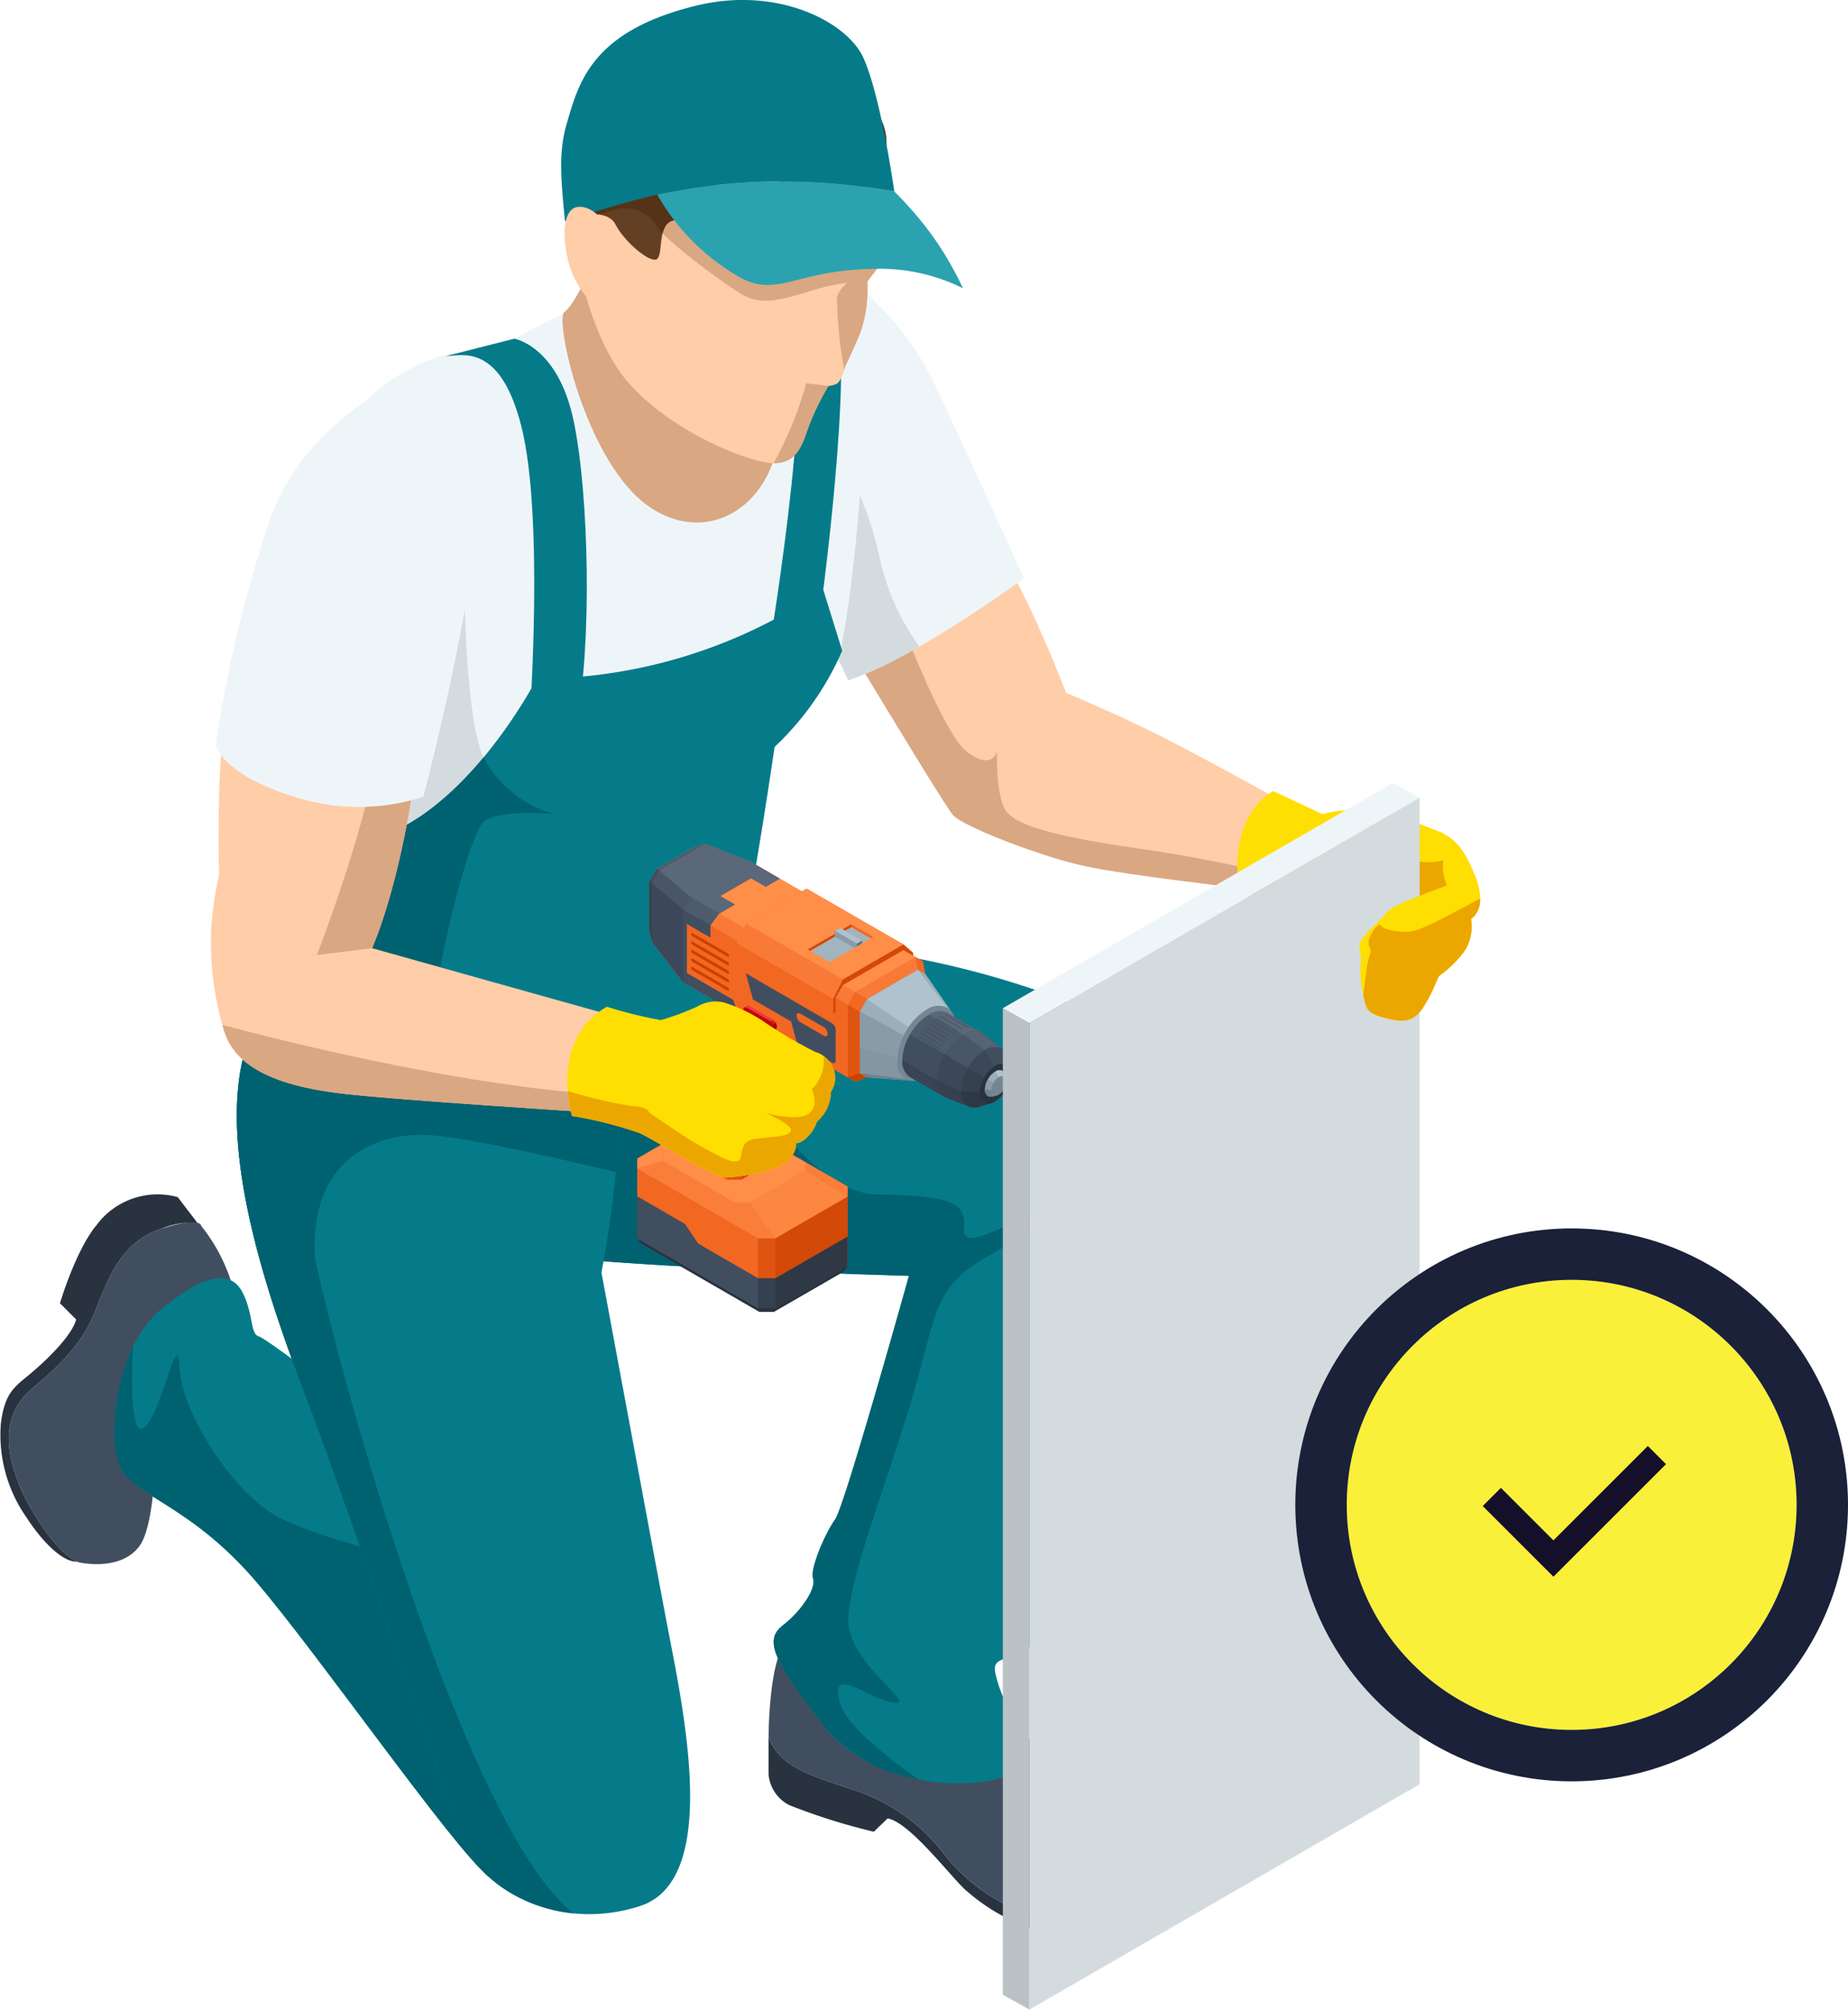 <svg xmlns="http://www.w3.org/2000/svg" xmlns:xlink="http://www.w3.org/1999/xlink" width="143.779" height="156.288" viewBox="0 0 143.779 156.288">
  <defs>
    <clipPath id="clip-path">
      <rect id="Rectangle_541" data-name="Rectangle 541" width="115.153" height="156.288" fill="none"/>
    </clipPath>
    <clipPath id="clip-path-3">
      <rect id="Rectangle_463" data-name="Rectangle 463" width="9.386" height="6.026" fill="none"/>
    </clipPath>
    <clipPath id="clip-path-4">
      <rect id="Rectangle_465" data-name="Rectangle 465" width="1.351" height="5.439" fill="none"/>
    </clipPath>
    <clipPath id="clip-path-5">
      <rect id="Rectangle_466" data-name="Rectangle 466" width="3.124" height="2.763" fill="none"/>
    </clipPath>
    <clipPath id="clip-path-6">
      <rect id="Rectangle_467" data-name="Rectangle 467" width="5.618" height="8.682" fill="none"/>
    </clipPath>
    <clipPath id="clip-path-7">
      <rect id="Rectangle_468" data-name="Rectangle 468" width="7.613" height="5.265" fill="none"/>
    </clipPath>
    <clipPath id="clip-path-8">
      <rect id="Rectangle_469" data-name="Rectangle 469" width="3.281" height="2.674" fill="none"/>
    </clipPath>
    <clipPath id="clip-path-9">
      <rect id="Rectangle_471" data-name="Rectangle 471" width="1.351" height="2.325" fill="none"/>
    </clipPath>
    <clipPath id="clip-path-10">
      <rect id="Rectangle_472" data-name="Rectangle 472" width="5.618" height="5.57" fill="none"/>
    </clipPath>
    <clipPath id="clip-path-11">
      <rect id="Rectangle_473" data-name="Rectangle 473" width="1.046" height="7.01" fill="none"/>
    </clipPath>
    <clipPath id="clip-path-12">
      <rect id="Rectangle_474" data-name="Rectangle 474" width="5.282" height="4.237" fill="none"/>
    </clipPath>
    <clipPath id="clip-path-13">
      <rect id="Rectangle_476" data-name="Rectangle 476" width="1.13" height="3.263" fill="none"/>
    </clipPath>
    <clipPath id="clip-path-14">
      <rect id="Rectangle_477" data-name="Rectangle 477" width="1.13" height="3.916" fill="none"/>
    </clipPath>
    <clipPath id="clip-path-15">
      <rect id="Rectangle_478" data-name="Rectangle 478" width="2.08" height="2.714" fill="none"/>
    </clipPath>
    <clipPath id="clip-path-16">
      <rect id="Rectangle_479" data-name="Rectangle 479" width="2.646" height="2.388" fill="none"/>
    </clipPath>
    <clipPath id="clip-path-17">
      <rect id="Rectangle_480" data-name="Rectangle 480" width="2.175" height="6.358" fill="none"/>
    </clipPath>
    <clipPath id="clip-path-18">
      <rect id="Rectangle_481" data-name="Rectangle 481" width="2.929" height="7.446" fill="none"/>
    </clipPath>
    <clipPath id="clip-path-19">
      <rect id="Rectangle_482" data-name="Rectangle 482" width="0.749" height="5.21" fill="none"/>
    </clipPath>
    <clipPath id="clip-path-20">
      <rect id="Rectangle_483" data-name="Rectangle 483" width="1.877" height="4.547" fill="none"/>
    </clipPath>
    <clipPath id="clip-path-21">
      <rect id="Rectangle_484" data-name="Rectangle 484" width="5.086" height="8.375" fill="none"/>
    </clipPath>
    <clipPath id="clip-path-22">
      <rect id="Rectangle_485" data-name="Rectangle 485" width="0.942" height="5.655" fill="none"/>
    </clipPath>
    <clipPath id="clip-path-23">
      <rect id="Rectangle_487" data-name="Rectangle 487" width="4.898" height="3.263" fill="none"/>
    </clipPath>
    <clipPath id="clip-path-24">
      <rect id="Rectangle_489" data-name="Rectangle 489" width="13.374" height="8.374" fill="none"/>
    </clipPath>
    <clipPath id="clip-path-25">
      <rect id="Rectangle_490" data-name="Rectangle 490" width="2.449" height="7.722" fill="none"/>
    </clipPath>
    <clipPath id="clip-path-26">
      <rect id="Rectangle_491" data-name="Rectangle 491" width="3.014" height="3.045" fill="none"/>
    </clipPath>
    <clipPath id="clip-path-27">
      <rect id="Rectangle_492" data-name="Rectangle 492" width="3.768" height="2.066" fill="none"/>
    </clipPath>
    <clipPath id="clip-path-28">
      <rect id="Rectangle_493" data-name="Rectangle 493" width="0.188" height="4.676" fill="none"/>
    </clipPath>
    <clipPath id="clip-path-33">
      <rect id="Rectangle_498" data-name="Rectangle 498" width="2.806" height="2.205" fill="none"/>
    </clipPath>
    <clipPath id="clip-path-34">
      <rect id="Rectangle_500" data-name="Rectangle 500" width="0.271" height="0.395" fill="none"/>
    </clipPath>
    <clipPath id="clip-path-35">
      <rect id="Rectangle_501" data-name="Rectangle 501" width="0.391" height="0.325" fill="none"/>
    </clipPath>
    <clipPath id="clip-path-36">
      <rect id="Rectangle_502" data-name="Rectangle 502" width="8.288" height="5.867" fill="none"/>
    </clipPath>
    <clipPath id="clip-path-37">
      <rect id="Rectangle_503" data-name="Rectangle 503" width="6.216" height="5.349" fill="none"/>
    </clipPath>
    <clipPath id="clip-path-38">
      <rect id="Rectangle_504" data-name="Rectangle 504" width="3.383" height="2.062" fill="none"/>
    </clipPath>
    <clipPath id="clip-path-39">
      <rect id="Rectangle_505" data-name="Rectangle 505" width="4.521" height="5.838" fill="none"/>
    </clipPath>
    <clipPath id="clip-path-40">
      <rect id="Rectangle_506" data-name="Rectangle 506" width="3.786" height="2.84" fill="none"/>
    </clipPath>
    <clipPath id="clip-path-41">
      <rect id="Rectangle_507" data-name="Rectangle 507" width="2.63" height="3.305" fill="none"/>
    </clipPath>
    <clipPath id="clip-path-42">
      <rect id="Rectangle_508" data-name="Rectangle 508" width="3.582" height="2.382" fill="none"/>
    </clipPath>
    <clipPath id="clip-path-43">
      <rect id="Rectangle_509" data-name="Rectangle 509" width="3.291" height="2.865" fill="none"/>
    </clipPath>
    <clipPath id="clip-path-44">
      <rect id="Rectangle_510" data-name="Rectangle 510" width="4.135" height="3.067" fill="none"/>
    </clipPath>
    <clipPath id="clip-path-45">
      <rect id="Rectangle_511" data-name="Rectangle 511" width="2.405" height="2.845" fill="none"/>
    </clipPath>
    <clipPath id="clip-path-46">
      <rect id="Rectangle_512" data-name="Rectangle 512" width="2.496" height="2.062" fill="none"/>
    </clipPath>
    <clipPath id="clip-path-47">
      <rect id="Rectangle_513" data-name="Rectangle 513" width="3.099" height="2.568" fill="none"/>
    </clipPath>
    <clipPath id="clip-path-48">
      <rect id="Rectangle_514" data-name="Rectangle 514" width="3.051" height="1.484" fill="none"/>
    </clipPath>
    <clipPath id="clip-path-49">
      <rect id="Rectangle_515" data-name="Rectangle 515" width="2.12" height="2.098" fill="none"/>
    </clipPath>
    <clipPath id="clip-path-50">
      <rect id="Rectangle_516" data-name="Rectangle 516" width="1.808" height="1.915" fill="none"/>
    </clipPath>
    <clipPath id="clip-path-51">
      <rect id="Rectangle_517" data-name="Rectangle 517" width="2.406" height="1.303" fill="none"/>
    </clipPath>
    <clipPath id="clip-path-52">
      <rect id="Rectangle_518" data-name="Rectangle 518" width="1.178" height="1.521" fill="none"/>
    </clipPath>
    <clipPath id="clip-path-53">
      <rect id="Rectangle_519" data-name="Rectangle 519" width="0.829" height="0.866" fill="none"/>
    </clipPath>
    <clipPath id="clip-path-54">
      <rect id="Rectangle_538" data-name="Rectangle 538" width="4.824" height="5.796" fill="none"/>
    </clipPath>
    <clipPath id="clip-path-55">
      <rect id="Rectangle_520" data-name="Rectangle 520" width="2.037" height="1.04" fill="none"/>
    </clipPath>
    <clipPath id="clip-path-56">
      <rect id="Rectangle_521" data-name="Rectangle 521" width="1.921" height="1.072" fill="none"/>
    </clipPath>
    <clipPath id="clip-path-57">
      <rect id="Rectangle_522" data-name="Rectangle 522" width="1.884" height="1.083" fill="none"/>
    </clipPath>
    <clipPath id="clip-path-58">
      <rect id="Rectangle_523" data-name="Rectangle 523" width="1.864" height="1.093" fill="none"/>
    </clipPath>
    <clipPath id="clip-path-59">
      <rect id="Rectangle_524" data-name="Rectangle 524" width="1.847" height="1.097" fill="none"/>
    </clipPath>
    <clipPath id="clip-path-60">
      <rect id="Rectangle_525" data-name="Rectangle 525" width="1.835" height="1.101" fill="none"/>
    </clipPath>
    <clipPath id="clip-path-61">
      <rect id="Rectangle_526" data-name="Rectangle 526" width="1.824" height="1.105" fill="none"/>
    </clipPath>
    <clipPath id="clip-path-62">
      <rect id="Rectangle_527" data-name="Rectangle 527" width="1.815" height="1.109" fill="none"/>
    </clipPath>
    <clipPath id="clip-path-63">
      <rect id="Rectangle_528" data-name="Rectangle 528" width="1.806" height="1.111" fill="none"/>
    </clipPath>
    <clipPath id="clip-path-64">
      <rect id="Rectangle_529" data-name="Rectangle 529" width="1.797" height="1.115" fill="none"/>
    </clipPath>
    <clipPath id="clip-path-65">
      <rect id="Rectangle_530" data-name="Rectangle 530" width="1.789" height="1.118" fill="none"/>
    </clipPath>
    <clipPath id="clip-path-66">
      <rect id="Rectangle_531" data-name="Rectangle 531" width="1.779" height="1.12" fill="none"/>
    </clipPath>
    <clipPath id="clip-path-67">
      <rect id="Rectangle_532" data-name="Rectangle 532" width="1.768" height="1.125" fill="none"/>
    </clipPath>
    <clipPath id="clip-path-68">
      <rect id="Rectangle_533" data-name="Rectangle 533" width="1.756" height="1.129" fill="none"/>
    </clipPath>
    <clipPath id="clip-path-69">
      <rect id="Rectangle_534" data-name="Rectangle 534" width="1.741" height="1.134" fill="none"/>
    </clipPath>
    <clipPath id="clip-path-70">
      <rect id="Rectangle_535" data-name="Rectangle 535" width="1.725" height="1.142" fill="none"/>
    </clipPath>
    <clipPath id="clip-path-71">
      <rect id="Rectangle_536" data-name="Rectangle 536" width="1.745" height="1.154" fill="none"/>
    </clipPath>
    <clipPath id="clip-path-72">
      <rect id="Rectangle_537" data-name="Rectangle 537" width="1.804" height="1.187" fill="none"/>
    </clipPath>
    <clipPath id="clip-path-73">
      <rect id="Rectangle_539" data-name="Rectangle 539" width="1.038" height="1.342" fill="none"/>
    </clipPath>
  </defs>
  <g id="Group_1309" data-name="Group 1309" transform="translate(-786.221 -2513.467)">
    <g id="Group_1308" data-name="Group 1308">
      <g id="Group_1117" data-name="Group 1117" transform="translate(786.221 2513.467)">
        <g id="Group_1116" data-name="Group 1116" clip-path="url(#clip-path)">
          <g id="Group_1115" data-name="Group 1115">
            <g id="Group_1114" data-name="Group 1114" clip-path="url(#clip-path)">
              <path id="Path_640" data-name="Path 640" d="M117.45,217.364s2.316,2.027,5.171,4.055a21.331,21.331,0,0,1,6.5,8.067c.785,2.152.124,3.517-.993,4.262s-5.544.114-8.894-1.164a14.291,14.291,0,0,1-6.62-4.793,14.374,14.374,0,0,0-6.867-4.841c-3.31-1.117-5.833-1.737-6.7-4.178,0,0,0-5.461,1.241-7.24s17.169,5.834,17.169,5.834" transform="translate(-39.248 -83.721)" fill="#414e5f"/>
              <path id="Path_641" data-name="Path 641" d="M105.741,227.878a14.373,14.373,0,0,1,6.867,4.841,14.293,14.293,0,0,0,6.62,4.793c3.351,1.277,7.778,1.908,8.9,1.164a2.875,2.875,0,0,0,1.3-2.06,2.554,2.554,0,0,1-1.635,3.093c-2.316,1.117-6.454-.331-8.44-1.117a15.365,15.365,0,0,1-5.1-3.061c-1.31-1.282-4.289-5.171-5.944-5.461l-1.076,1.034a48.208,48.208,0,0,1-6.578-2.069,2.977,2.977,0,0,1-1.613-2.4V223.7c.869,2.441,3.392,3.061,6.7,4.178" transform="translate(-39.248 -88.651)" fill="#29333f"/>
              <path id="Path_642" data-name="Path 642" d="M12.5,176.3s-.083,4.8-1.2,6.33-3.309,1.53-4.633,1.282-3.889-3.682-4.923-6.577-.828-5.254,1.241-6.992,3.847-3.433,4.841-5.916,1.985-5.419,5.13-6.454,3.145-.249,3.145-.249a13.612,13.612,0,0,1,2.777,6.123C19.533,167.573,12.5,176.3,12.5,176.3" transform="translate(-0.45 -62.393)" fill="#414e5f"/>
              <path id="Path_643" data-name="Path 643" d="M.052,171.821c.289-2.565,1.076-2.979,2.358-4.054s3.186-2.938,3.517-4.179l-1.262-1.262s1.22-4.116,2.834-6.061a5.911,5.911,0,0,1,6.33-2.193l1.489,1.948-.013.034a6.122,6.122,0,0,0-2.8.5c-3.144,1.034-4.137,3.971-5.129,6.454s-2.772,4.179-4.841,5.916-2.275,4.1-1.241,6.992c.977,2.735,3.318,5.947,4.69,6.5h0c-.964.073-2.536-1.293-3.9-3.4a11.184,11.184,0,0,1-2.027-7.2" transform="translate(0 -60.973)" fill="#29333f"/>
              <path id="Path_644" data-name="Path 644" d="M47.061,211.784c-1.478-.083-.489,1.633-3.241-.62S30.887,194.3,25.879,188.386s-9.36-6.707-10.591-8.854-.575-9.455,3.12-12.492,5.5-2.873,6.322-1.232.574,3.2,1.231,3.366,8.539,6.239,8.539,6.239Z" transform="translate(-5.834 -65.248)" fill="#057b89"/>
              <path id="Path_645" data-name="Path 645" d="M16.889,179.868c1.37-.427,2.74-8.207,2.912-4.788s3.682,8.984,6.935,11.21c2.228,1.524,8.148,3.089,11.659,3.923L47.061,215.3c-1.478-.083-.489,1.633-3.241-.62S30.887,197.815,25.879,191.9s-9.36-6.707-10.591-8.854c-.921-1.605-.785-6.094.885-9.528-.126,2.885-.13,6.61.717,6.346" transform="translate(-5.834 -68.766)" fill="#006270"/>
              <path id="Path_646" data-name="Path 646" d="M78.383,121.415a70.447,70.447,0,0,1,27.366,3.955c14.723,5.187,14.723,13.422,12.453,19s-12.384,24.574-13.227,27.751.13,4.344-1.686,4.733-1.816.584-1.362,2.14,2.723,5.641,1.038,6.938-10.439,1.686-14.589-3.631-4.6-6.743-3.177-7.846,2.594-2.853,2.335-3.631.975-3.566,1.719-4.6,5.736-18.933,5.736-18.933-26.064-.714-32.418-2.14,11.978-20.684,15.812-23.73" transform="translate(-24.271 -48.065)" fill="#057b89"/>
              <path id="Path_647" data-name="Path 647" d="M78.383,121.434s.636-.062,1.782-.1c-1.049,8.175,6.691,19.535,12.277,19.634,5.994.106,7.022.664,6.83,2.634s3.36-.428,7.128-1.884-.6,1.456-5.052,3.939-4.11,4.281-5.994,10.772-5.052,14.318-5.081,17.657,5.509,6.679,3.54,6.422-5.052-3.083-4.2,0c.463,1.667,3.456,4.085,6.107,5.955a12.064,12.064,0,0,1-7.347-4.148c-4.149-5.317-4.6-6.743-3.177-7.846s2.594-2.853,2.335-3.631.975-3.566,1.719-4.6S94.99,147.3,94.99,147.3s-26.064-.714-32.418-2.14,11.978-20.684,15.812-23.731" transform="translate(-24.271 -48.084)" fill="#006270"/>
              <path id="Path_648" data-name="Path 648" d="M31.916,132.028l28.529,3.745a90.613,90.613,0,0,1-1.556,15.509s3.76,20.23,4.992,26.779,4.474,20.423-2.01,22.5-12.125-1.427-13.486-4.6-9.013-25.871-12.449-34.883-7.651-21.586-4.02-29.045" transform="translate(-12.095 -52.322)" fill="#057b89"/>
              <path id="Path_649" data-name="Path 649" d="M31.916,132.028l6.307.828a27.59,27.59,0,0,0-1.628,17.3c2.367,10.93,11.929,44.566,20.133,50.97-4.149-.413-7.36-2.874-8.343-5.167-1.361-3.177-9.013-25.871-12.449-34.883s-7.651-21.586-4.02-29.045" transform="translate(-12.095 -52.322)" fill="#006270"/>
              <path id="Path_650" data-name="Path 650" d="M31.916,132.028l28.529,3.745c0,.167-.05,3.622-.42,7.718-3.562-.864-11.992-2.84-14.884-2.909-3.707-.089-8.972,1.754-8.546,9.57.171,3.13-1.234,4.233-2.993,4.408-2.6-7.889-4.5-16.749-1.686-22.533" transform="translate(-12.095 -52.322)" fill="#006270"/>
              <path id="Path_651" data-name="Path 651" d="M139.193,94.113s-9.6-1.072-13.056-1.82-9.438-3.078-10.228-3.951-9.646-15.716-9.854-15.924-.707-6.652-.707-6.652l11.018-2.828a74.785,74.785,0,0,1,4.865,7.983c1.954,3.867,3.451,7.9,3.451,7.9s4.407,1.83,8.107,3.742,8.316,4.49,8.316,4.49Z" transform="translate(-41.749 -24.942)" fill="#ffcda8"/>
              <path id="Path_652" data-name="Path 652" d="M106.055,73.585c-.208-.208-.707-6.652-.707-6.652l4.1-1.051c.369,4.281,5.444,17.064,7.462,18.638,2.079,1.622,2.412,0,2.412,0s-.126,3.784.79,4.782,3.492,1.83,10.145,2.786c4.285.616,7.55,1.318,9.333,1.74l-.393,1.451s-9.6-1.071-13.056-1.82-9.438-3.077-10.227-3.951-9.647-15.716-9.854-15.924" transform="translate(-41.749 -26.109)" fill="#d9a782"/>
              <path id="Path_653" data-name="Path 653" d="M120,58.626s-8.256,6.116-13.669,7.95l-4.557-9.6,3.364-22.507a22.819,22.819,0,0,1,7.706,8.624C115.418,48.534,120,58.626,120,58.626" transform="translate(-40.334 -13.659)" fill="#eef5f9"/>
              <path id="Path_654" data-name="Path 654" d="M103.476,52.946a29.3,29.3,0,0,1,5.19,10.919,18.788,18.788,0,0,0,3.192,7.405,33.6,33.6,0,0,1-5.522,2.63l-4.557-9.6Z" transform="translate(-40.335 -20.982)" fill="#d4dbdf"/>
              <path id="Path_655" data-name="Path 655" d="M175.895,113.6s2.661-3.742,2.079-5.072-1.122-2.869-3.077-3.576-3.426-1.581-5.642-1.581a10.789,10.789,0,0,0-3.172.333l-3.826-1.788s-3.534,1.579-2.661,7.9c0,0,3.908,1.122,4.657,1.538s.208.624,1.165,1.622,2.609,3.712,3.923,4.184,6.554-3.561,6.554-3.561" transform="translate(-63.192 -40.39)" fill="#ffde01"/>
              <path id="Path_656" data-name="Path 656" d="M159.49,110.91a10.723,10.723,0,0,1,2.7.3c2.411.667,2.453-3.246,2.453-3.37a15.92,15.92,0,0,1,.915,1.954,2.593,2.593,0,0,0,1.788,1.538c.748.249,1.934,2.557,3.035,3.118s2.162-.748,2.162-1.081a8.027,8.027,0,0,0-1.913-3.492c-1.289-1.414,0-1.414,0-1.414a28.069,28.069,0,0,0,2.578,1.164,4.2,4.2,0,0,0,2.287,0,3.614,3.614,0,0,0,.291,1.954,9.612,9.612,0,0,1,.688,2.039l.752.18a21.625,21.625,0,0,1-1.315,2.147s-5.239,4.033-6.554,3.561-2.967-3.187-3.924-4.184-.416-1.206-1.164-1.622-4.658-1.539-4.658-1.539c-.06-.44-.1-.855-.118-1.25" transform="translate(-63.205 -42.731)" fill="#eca600"/>
              <path id="Path_657" data-name="Path 657" d="M45.605,50.1s-1.555-2.511,0-3.98a14.248,14.248,0,0,1,5.9-3.506c1.913-.382,5.647-1.331,5.647-1.331a63.287,63.287,0,0,1,6.85-3.25c1.706-.484,17.076-.4,17.676,0s2.747,4.58,2.582,11.132-1.329,15.219-1.9,17.051S62.733,82.8,61.773,83.4s-18.522,3.049-18.522,3.049Z" transform="translate(-17.14 -14.94)" fill="#eef5f9"/>
              <path id="Path_658" data-name="Path 658" d="M44.968,74l5-.811,3.342,3.181s.16,8.723,1.437,11.552,4.567,7.462,4.359,7.98a17.2,17.2,0,0,1-.467,2.268c-5.3.943-15.387,2.347-15.387,2.347Z" transform="translate(-17.14 -29.005)" fill="#d4dbdf"/>
              <path id="Path_659" data-name="Path 659" d="M77.028,75.969a39.677,39.677,0,0,1-22.293,6.92S48.749,94.54,40.6,95.677l-7.86,10.8.852,5.21s19.566,5.057,26.456,3.144,9.353-6.3,10.395-10.452,2.8-16.185,2.8-16.185A22.671,22.671,0,0,0,78.5,80.711Z" transform="translate(-12.976 -30.106)" fill="#057b89"/>
              <path id="Path_660" data-name="Path 660" d="M33.6,120.257l-.852-5.21,7.86-10.8c4-.558,7.474-3.65,9.979-6.653a9,9,0,0,0,5.465,4.381s-4.074-.379-5.4.568c-1.224.875-4.569,13.984-4.47,20.333-6.547-1.06-12.582-2.619-12.582-2.619" transform="translate(-12.976 -38.676)" fill="#006270"/>
              <path id="Path_661" data-name="Path 661" d="M62.806,43.631s3.4.561,4.617,6.4,1.422,17.488.206,23.577l-3.612-.69s1.091-15.408-.647-22.4c-1.66-6.672-4.741-5.537-5.863-5.537Z" transform="translate(-22.79 -17.291)" fill="#057b89"/>
              <path id="Path_662" data-name="Path 662" d="M100.308,39.678l3.67-.55c2.018,1.957-.634,22.241-.634,22.241l-.895,3.446-3.3,1.04s4.22-25.137,1.162-26.177" transform="translate(-39.291 -15.506)" fill="#057b89"/>
              <path id="Path_663" data-name="Path 663" d="M74.886,33.98s-1.446,3.193-2.24,3.743,1.629,11.726,6.583,15.14,10.515-.607,10.185-7.433S74.886,33.98,74.886,33.98" transform="translate(-28.731 -13.466)" fill="#d9a782"/>
              <path id="Path_664" data-name="Path 664" d="M89.633,130.584s.779-1.446,2-1.446a9.2,9.2,0,0,1,4.115.723c1.669.723,4.527,2.911,4.19,4.394s-8.009-1.928-8.009-1.928Z" transform="translate(-35.521 -51.177)" fill="#eca600"/>
              <path id="Path_665" data-name="Path 665" d="M96.478,22.579a10.393,10.393,0,0,1-.535,3.979c-.695,1.672-1.194,2.656-1.194,2.656s-.258,1.2-.722,1.366-.573.13-.573.13a22.053,22.053,0,0,0-1.337,2.645c-.593,1.423-.833,3.268-2.736,3.367s-8.181-2.444-11.519-6.3-4.381-11.3-4.607-13.9a14.206,14.206,0,0,1,3.614-11.38C80.66,1.223,86.179.659,91.438,3.739a14.381,14.381,0,0,1,6.754,10.713,44.73,44.73,0,0,1-.66,6.768Z" transform="translate(-29.001 -0.699)" fill="#ffcda8"/>
              <path id="Path_666" data-name="Path 666" d="M110.212,35.422a10.393,10.393,0,0,1-.535,3.979c-.695,1.672-1.194,2.656-1.194,2.656s-.025.111-.07.269l0-.022a36.315,36.315,0,0,1-.567-5.49c.059-1.167,2.05-2.135,3.339-2.642Z" transform="translate(-42.734 -13.542)" fill="#d9a782"/>
              <path id="Path_667" data-name="Path 667" d="M102.238,49.373l1.725.205a22.071,22.071,0,0,0-1.337,2.645c-.593,1.423-.833,3.268-2.736,3.367-.06,0-.123,0-.192,0a28.587,28.587,0,0,0,2.539-6.218" transform="translate(-39.51 -19.566)" fill="#d9a782"/>
              <path id="Path_668" data-name="Path 668" d="M76.87,5.145C80.66,1.222,86.179.659,91.439,3.738a14.381,14.381,0,0,1,6.754,10.713,44.648,44.648,0,0,1-.66,6.768l-1.054,1.359s0,.019,0,.046a13.52,13.52,0,0,0-4.1.611c-3.01.947-4.295,1.18-5.741.3s-5.53-3.86-6.533-5.215a2.826,2.826,0,0,0-2.97-1.382c-.485.128-2.306.652-3.714,1.06-.076-.581-.13-1.084-.164-1.474A14.211,14.211,0,0,1,76.87,5.145" transform="translate(-29.001 -0.699)" fill="#d9a782"/>
              <path id="Path_669" data-name="Path 669" d="M72.95,17.271s3.066-.841,3.775.561,2.894,3.222,3.3,2.631-.024-2.738,1.267-2.949,1.685-.056,2.336-.784.464-3.1,3.084-2.775,7.056,1.817,8.009,1.7A4.3,4.3,0,0,0,97.446,9.8,14.333,14.333,0,0,0,86.71,1.1,12,12,0,0,0,75.235,5.82c-1.91,2.875-2.875,6.15-2.285,11.451" transform="translate(-28.841 -0.383)" fill="#634024"/>
              <path id="Path_670" data-name="Path 670" d="M75.236,5.82A11.993,11.993,0,0,1,86.711,1.1,14.33,14.33,0,0,1,97.447,9.8a4.3,4.3,0,0,1-2.722,5.847c-.953.121-5.389-1.37-8.008-1.7S84.284,16,83.633,16.73s-1.045.574-2.335.784c-.535.087-.772.51-.9,1.014a5.245,5.245,0,0,1-.456-.521,2.826,2.826,0,0,0-2.971-1.382c-.249.066-.849.235-1.564.439a7.227,7.227,0,0,0-2.459.207c-.591-5.3.375-8.576,2.285-11.451" transform="translate(-28.841 -0.383)" fill="#563317"/>
              <path id="Path_671" data-name="Path 671" d="M72.622,17.2s4.563-1.514,7.479-2.133a47.414,47.414,0,0,1,18.14-.173s-1.024-7.331-2.4-10.384c-1.27-2.82-6.7-5.616-13.013-4.07C74.73,2.421,73.7,6.349,72.746,9.65c-.6,2.061-.484,4.043-.124,7.551" transform="translate(-28.662 0)" fill="#057b89"/>
              <path id="Path_672" data-name="Path 672" d="M103.144,24.155A47.4,47.4,0,0,0,85,24.328c-.1.022-.2.042-.3.063a17.108,17.108,0,0,0,6.621,6.543c2.805,1.384,4.226-.609,9.9-.752a14.605,14.605,0,0,1,7.264,1.495A25.773,25.773,0,0,0,106,27.447a28.026,28.026,0,0,0-2.854-3.292" transform="translate(-33.566 -9.261)" fill="#2ba2b0"/>
              <path id="Path_673" data-name="Path 673" d="M76.353,29.269c-.183-1.334-1.3-2.67-2.476-2.626s-1.352,1.986-.865,4.091,1.93,3.686,2.647,3.776,1.1-2.328.694-5.241" transform="translate(-28.834 -10.558)" fill="#ffcda8"/>
              <path id="Path_674" data-name="Path 674" d="M87.755,143.872h1.351l3.566,2.059,2.539,1.466,3.281,1.894v6.218l-5.618,3.244H91.522l-9.386-5.419v-6.218Z" transform="translate(-32.55 -57.015)" fill="#f26722"/>
              <path id="Path_675" data-name="Path 675" d="M91.522,153.315h1.351l5.618-3.244v-.78l-9.386-5.419H87.755l-5.618,3.244v.78Z" transform="translate(-32.55 -57.016)" fill="#f26722"/>
              <path id="Path_676" data-name="Path 676" d="M85.385,146.808v.653l5.651,3.263h1.13l4.332-2.5v-.653l-5.651-3.262h-1.13Z" transform="translate(-33.838 -57.188)" fill="#ff8e49"/>
              <path id="Path_677" data-name="Path 677" d="M82.136,155.975l9.386,5.419v-5.439l-9.386-5.419Z" transform="translate(-32.55 -59.657)" fill="#f26722"/>
              <g id="Group_903" data-name="Group 903" transform="translate(49.586 90.273)" opacity="0.6">
                <g id="Group_902" data-name="Group 902">
                  <g id="Group_901" data-name="Group 901" clip-path="url(#clip-path-3)">
                    <path id="Path_678" data-name="Path 678" d="M84.1,149.531l5.651,3.263,1.773,2.764-9.386-5.419Z" transform="translate(-82.136 -149.531)" fill="#ff8e49"/>
                  </g>
                </g>
              </g>
              <path id="Path_679" data-name="Path 679" d="M84.1,147.288v-.653l4.333-2.5h1.13l-.455-.263H87.754l-5.618,3.244v.781Z" transform="translate(-32.55 -57.015)" fill="#ff8e49"/>
              <g id="Group_906" data-name="Group 906" transform="translate(58.972 96.299)" opacity="0.5">
                <g id="Group_905" data-name="Group 905">
                  <g id="Group_904" data-name="Group 904" clip-path="url(#clip-path-4)">
                    <rect id="Rectangle_464" data-name="Rectangle 464" width="1.351" height="5.439" transform="translate(0 0)" fill="#cc4100"/>
                  </g>
                </g>
              </g>
              <g id="Group_909" data-name="Group 909" transform="translate(57.199 93.536)" opacity="0.6">
                <g id="Group_908" data-name="Group 908">
                  <g id="Group_907" data-name="Group 907" clip-path="url(#clip-path-5)">
                    <path id="Path_680" data-name="Path 680" d="M95.876,154.936h-1.13l1.773,2.764H97.87Z" transform="translate(-94.746 -154.936)" fill="#ff8e49"/>
                  </g>
                </g>
              </g>
              <g id="Group_912" data-name="Group 912" transform="translate(60.323 93.055)" opacity="0.8">
                <g id="Group_911" data-name="Group 911">
                  <g id="Group_910" data-name="Group 910" clip-path="url(#clip-path-6)">
                    <path id="Path_681" data-name="Path 681" d="M99.922,162.822l5.618-3.244V154.14l-5.618,3.244Z" transform="translate(-99.922 -154.14)" fill="#cc4100"/>
                  </g>
                </g>
              </g>
              <g id="Group_915" data-name="Group 915" transform="translate(58.329 91.035)" opacity="0.8">
                <g id="Group_914" data-name="Group 914">
                  <g id="Group_913" data-name="Group 913" clip-path="url(#clip-path-7)">
                    <path id="Path_682" data-name="Path 682" d="M96.618,153.294l4.332-2.5,3.28,2.021-5.618,3.244Z" transform="translate(-96.618 -150.793)" fill="#ff8e49"/>
                  </g>
                </g>
              </g>
              <g id="Group_918" data-name="Group 918" transform="translate(62.661 90.382)" opacity="0.6">
                <g id="Group_917" data-name="Group 917">
                  <g id="Group_916" data-name="Group 916" clip-path="url(#clip-path-8)">
                    <path id="Path_683" data-name="Path 683" d="M103.794,149.711v.653l3.281,2.021v-.779Z" transform="translate(-103.794 -149.711)" fill="#ff8e49"/>
                  </g>
                </g>
              </g>
              <path id="Path_684" data-name="Path 684" d="M85.836,156.277l1.034,1.535,4.653,2.686h1.35l5.619-3.244v2.325l-.266.371L92.762,163.1h-1.13l-9.23-5.33-.266-.371v-3.262Z" transform="translate(-32.55 -61.085)" fill="#414e5f"/>
              <path id="Path_685" data-name="Path 685" d="M82.136,159.545l.266.371,9.23,5.329h1.13l5.462-3.154.266-.372-5.618,3.245H91.522Z" transform="translate(-32.55 -63.227)" fill="#29333f"/>
              <g id="Group_921" data-name="Group 921" transform="translate(58.972 99.412)" opacity="0.5">
                <g id="Group_920" data-name="Group 920">
                  <g id="Group_919" data-name="Group 919" clip-path="url(#clip-path-9)">
                    <rect id="Rectangle_470" data-name="Rectangle 470" width="1.351" height="2.325" transform="translate(0 0)" fill="#29333f"/>
                  </g>
                </g>
              </g>
              <g id="Group_924" data-name="Group 924" transform="translate(60.323 96.168)" opacity="0.8">
                <g id="Group_923" data-name="Group 923">
                  <g id="Group_922" data-name="Group 922" clip-path="url(#clip-path-10)">
                    <path id="Path_686" data-name="Path 686" d="M99.922,164.866l5.618-3.244V159.3l-5.618,3.244Z" transform="translate(-99.922 -159.296)" fill="#29333f"/>
                  </g>
                </g>
              </g>
              <path id="Path_687" data-name="Path 687" d="M82.136,154.141l3.7,2.136,1.034,1.535,4.652,2.686v2.325L82.136,157.4Z" transform="translate(-32.55 -61.085)" fill="#414e5f"/>
              <path id="Path_688" data-name="Path 688" d="M88.266,134l.046-.28.147-.893,2.08-2.062V127.5l1.131-.653H92.8L96,128.7v3.915l-.762,1.953-.149.907-.676,4.106-.22,1.344-1.884,1.088h-1.13l-3.768-2.175v-.653Z" transform="translate(-34.641 -50.269)" fill="#f26722"/>
              <path id="Path_689" data-name="Path 689" d="M92.591,127.5v.652l3.2,1.849h1.13l1.13-.653V128.7l-3.2-1.849h-1.13Z" transform="translate(-36.693 -50.269)" fill="#f26722"/>
              <path id="Path_690" data-name="Path 690" d="M87.413,144.187l3.768,2.175,1.044-6.357-3.767-2.175Z" transform="translate(-34.641 -54.621)" fill="#f26722"/>
              <g id="Group_927" data-name="Group 927" transform="translate(52.772 82.556)" opacity="0.5">
                <g id="Group_926" data-name="Group 926">
                  <g id="Group_925" data-name="Group 925" clip-path="url(#clip-path-11)">
                    <path id="Path_691" data-name="Path 691" d="M87.413,143.759v-.653l1.046-6.357v.653Z" transform="translate(-87.413 -136.749)" fill="#cc4100"/>
                  </g>
                </g>
              </g>
              <g id="Group_930" data-name="Group 930" transform="translate(53.817 81.147)" opacity="0.2">
                <g id="Group_929" data-name="Group 929">
                  <g id="Group_928" data-name="Group 928" clip-path="url(#clip-path-12)">
                    <path id="Path_692" data-name="Path 692" d="M91.225,134.415l3.2,1.849-1.515,2.388-3.767-2.176Z" transform="translate(-89.145 -134.415)" fill="#ff8e49"/>
                  </g>
                </g>
              </g>
              <path id="Path_693" data-name="Path 693" d="M92.591,132.273l3.2,1.849v-3.263l-3.2-1.849Z" transform="translate(-36.693 -51.126)" fill="#f26722"/>
              <g id="Group_933" data-name="Group 933" transform="translate(59.1 79.733)" opacity="0.5">
                <g id="Group_932" data-name="Group 932">
                  <g id="Group_931" data-name="Group 931" clip-path="url(#clip-path-13)">
                    <rect id="Rectangle_475" data-name="Rectangle 475" width="1.13" height="3.263" fill="#cc4100"/>
                  </g>
                </g>
              </g>
              <g id="Group_936" data-name="Group 936" transform="translate(60.23 79.081)" opacity="0.8">
                <g id="Group_935" data-name="Group 935">
                  <g id="Group_934" data-name="Group 934" clip-path="url(#clip-path-14)">
                    <path id="Path_694" data-name="Path 694" d="M99.767,134.907l1.13-.653v-3.263l-1.13.653Z" transform="translate(-99.767 -130.992)" fill="#cc4100"/>
                  </g>
                </g>
              </g>
              <g id="Group_939" data-name="Group 939" transform="translate(53.817 80.495)" opacity="0.5">
                <g id="Group_938" data-name="Group 938">
                  <g id="Group_937" data-name="Group 937" clip-path="url(#clip-path-15)">
                    <path id="Path_695" data-name="Path 695" d="M91.225,133.987v-.653l-2.08,2.062v.652Z" transform="translate(-89.145 -133.334)" fill="#ff8e49"/>
                  </g>
                </g>
              </g>
              <g id="Group_942" data-name="Group 942" transform="translate(57.584 82.996)" opacity="0.7">
                <g id="Group_941" data-name="Group 941">
                  <g id="Group_940" data-name="Group 940" clip-path="url(#clip-path-16)">
                    <path id="Path_696" data-name="Path 696" d="M98.03,137.478H96.9l-1.515,2.388h1.13Z" transform="translate(-95.385 -137.478)" fill="#cc4100"/>
                  </g>
                </g>
              </g>
              <path id="Path_697" data-name="Path 697" d="M98.772,137.049l1.13-.653-.762,1.952-1.884,1.088Z" transform="translate(-38.542 -54.053)" fill="#cc4100"/>
              <g id="Group_945" data-name="Group 945" transform="translate(56.54 85.384)" opacity="0.5">
                <g id="Group_944" data-name="Group 944">
                  <g id="Group_943" data-name="Group 943" clip-path="url(#clip-path-17)">
                    <path id="Path_698" data-name="Path 698" d="M94.784,147.79h-1.13l1.044-6.358h1.13Z" transform="translate(-93.655 -141.433)" fill="#cc4100"/>
                  </g>
                </g>
              </g>
              <g id="Group_948" data-name="Group 948" transform="translate(57.67 84.296)" opacity="0.8">
                <g id="Group_947" data-name="Group 947">
                  <g id="Group_946" data-name="Group 946" clip-path="url(#clip-path-18)">
                    <path id="Path_699" data-name="Path 699" d="M95.526,147.076l1.884-1.088,1.046-6.358-1.884,1.088Z" transform="translate(-95.526 -139.631)" fill="#cc4100"/>
                  </g>
                </g>
              </g>
              <path id="Path_700" data-name="Path 700" d="M88.41,138.229l0,.659,1.565.91-.673,4.587-1.639-.946v-.653Z" transform="translate(-34.739 -54.779)" fill="#414e5f"/>
              <path id="Path_701" data-name="Path 701" d="M93.337,141.747l.821.472h1.13v0l1.884-1.087-.746,4.541-1.884,1.088v0H93.41l-.747-.432Z" transform="translate(-36.722 -55.93)" fill="#414e5f"/>
              <path id="Path_702" data-name="Path 702" d="M88.408,139.332l1.565.9-.673,4.587-1.639-.947Z" transform="translate(-34.739 -55.216)" fill="#414e5f"/>
              <path id="Path_703" data-name="Path 703" d="M93.41,147.167l-.747-.432.674-4.586.82.475Z" transform="translate(-36.722 -56.333)" fill="#414e5f"/>
              <g id="Group_951" data-name="Group 951" transform="translate(52.922 83.45)" opacity="0.5">
                <g id="Group_950" data-name="Group 950">
                  <g id="Group_949" data-name="Group 949" clip-path="url(#clip-path-19)">
                    <path id="Path_704" data-name="Path 704" d="M88.41,138.882l-.749,4.557v-.653l.749-4.557Z" transform="translate(-87.661 -138.229)" fill="#29333f"/>
                  </g>
                </g>
              </g>
              <g id="Group_954" data-name="Group 954" transform="translate(56.688 86.288)" opacity="0.5">
                <g id="Group_953" data-name="Group 953">
                  <g id="Group_952" data-name="Group 952" clip-path="url(#clip-path-20)">
                    <path id="Path_705" data-name="Path 705" d="M95.778,142.93l-.747,4.547H93.9l.747-4.547Z" transform="translate(-93.901 -142.93)" fill="#29333f"/>
                  </g>
                </g>
              </g>
              <path id="Path_706" data-name="Path 706" d="M98.4,141.134l-.746,4.541-1.884,1.087.747-4.541Z" transform="translate(-37.954 -55.93)" fill="#29333f"/>
              <path id="Path_707" data-name="Path 707" d="M100.905,131.129l1.773,1.023c-1.487.9,0,3.263,0,3.263l-.706.414-1.774-1.023v-3.263Z" transform="translate(-39.708 -51.966)" fill="#c1060b"/>
              <path id="Path_708" data-name="Path 708" d="M101.973,132.838l-1.773-1.024v3.263l1.773,1.023s-1.487-2.36,0-3.262" transform="translate(-39.709 -52.237)" fill="#c1060b"/>
              <path id="Path_709" data-name="Path 709" d="M101.973,132.566l-1.773-1.024.706-.414,1.774,1.023c-1.487.9,0,3.263,0,3.263l-.706.414s-1.487-2.361,0-3.262" transform="translate(-39.709 -51.966)" fill="#8e0000"/>
              <path id="Path_710" data-name="Path 710" d="M84.234,110.654l2.825-1.631L88,108.7l3.579,1.413,13.374,7.721.188.979V123.6l-.564.979-3.956,2.284-.942.325-13.375-7.721-2.449-3.154-.188-.979v-3.7Z" transform="translate(-33.157 -43.076)" fill="#f26722"/>
              <g id="Group_957" data-name="Group 957" transform="translate(66.9 75.408)" opacity="0.8">
                <g id="Group_956" data-name="Group 956">
                  <g id="Group_955" data-name="Group 955" clip-path="url(#clip-path-21)">
                    <path id="Path_711" data-name="Path 711" d="M115.9,125.235v4.785l-.565.979-3.956,2.284-.564-.327v-4.785l.564-.979,3.956-2.284Z" transform="translate(-110.815 -124.908)" fill="#cc4100"/>
                  </g>
                </g>
              </g>
              <path id="Path_712" data-name="Path 712" d="M88.037,122.818l12.809,7.395v-5.655l-12.809-7.4Z" transform="translate(-34.888 -46.431)" fill="#f26722"/>
              <g id="Group_960" data-name="Group 960" transform="translate(65.957 78.128)" opacity="0.5">
                <g id="Group_959" data-name="Group 959">
                  <g id="Group_958" data-name="Group 958" clip-path="url(#clip-path-22)">
                    <path id="Path_713" data-name="Path 713" d="M110.2,134.741l-.942.327v-5.656l.942.544Z" transform="translate(-109.254 -129.413)" fill="#cc4100"/>
                  </g>
                </g>
              </g>
              <rect id="Rectangle_486" data-name="Rectangle 486" width="1.13" height="1.087" transform="matrix(0.5, -0.866, 0.866, 0.5, 65.958, 78.127)" fill="#f26722"/>
              <g id="Group_963" data-name="Group 963" transform="translate(66.522 74.429)" opacity="0.5">
                <g id="Group_962" data-name="Group 962">
                  <g id="Group_961" data-name="Group 961" clip-path="url(#clip-path-23)">
                    <path id="Path_714" data-name="Path 714" d="M111.132,126.55l-.942-.544,4.709-2.719.189.979Z" transform="translate(-110.19 -123.287)" fill="#ff8e49"/>
                  </g>
                </g>
              </g>
              <path id="Path_715" data-name="Path 715" d="M118.745,124.593l-.188-.979-.565-.327.188.979Z" transform="translate(-46.759 -48.858)" fill="#f26722"/>
              <path id="Path_716" data-name="Path 716" d="M110.2,138.239l-.942.327.566.326.942-.326Z" transform="translate(-43.297 -54.783)" fill="#cc4100"/>
              <g id="Group_966" data-name="Group 966" transform="translate(53.148 69.754)" opacity="0.5">
                <g id="Group_965" data-name="Group 965">
                  <g id="Group_964" data-name="Group 964" clip-path="url(#clip-path-24)">
                    <rect id="Rectangle_488" data-name="Rectangle 488" width="1.13" height="14.791" transform="translate(0 0.979) rotate(-60.001)" fill="#ff8e49"/>
                  </g>
                </g>
              </g>
              <path id="Path_717" data-name="Path 717" d="M88.974,113.757l12.809,7.395,4.709-2.719-12.809-7.395Z" transform="translate(-35.26 -44.003)" fill="#ff8e49"/>
              <g id="Group_969" data-name="Group 969" transform="translate(50.7 68.666)" opacity="0.2">
                <g id="Group_968" data-name="Group 968">
                  <g id="Group_967" data-name="Group 967" clip-path="url(#clip-path-25)">
                    <path id="Path_718" data-name="Path 718" d="M83.981,118.308l2.449,3.154v-5.656l-2.449-2.066Z" transform="translate(-83.981 -113.74)" fill="#cc4100"/>
                  </g>
                </g>
              </g>
              <g id="Group_972" data-name="Group 972" transform="translate(50.7 67.687)" opacity="0.3">
                <g id="Group_971" data-name="Group 971">
                  <g id="Group_970" data-name="Group 970" clip-path="url(#clip-path-26)">
                    <path id="Path_719" data-name="Path 719" d="M84.546,112.119,87,114.186l-.566.979L83.981,113.1Z" transform="translate(-83.981 -112.119)" fill="#ff8e49"/>
                  </g>
                </g>
              </g>
              <g id="Group_975" data-name="Group 975" transform="translate(51.077 65.621)" opacity="0.5">
                <g id="Group_974" data-name="Group 974">
                  <g id="Group_973" data-name="Group 973" clip-path="url(#clip-path-27)">
                    <path id="Path_720" data-name="Path 720" d="M84.793,110.763l-.188-.109,2.825-1.631.942-.327Z" transform="translate(-84.605 -108.696)" fill="#ff8e49"/>
                  </g>
                </g>
              </g>
              <g id="Group_978" data-name="Group 978" transform="translate(50.511 68.557)" opacity="0.5">
                <g id="Group_977" data-name="Group 977">
                  <g id="Group_976" data-name="Group 976" clip-path="url(#clip-path-28)">
                    <path id="Path_721" data-name="Path 721" d="M83.857,118.236l-.188-.979v-3.7l.188.109Z" transform="translate(-83.669 -113.56)" fill="#cc4100"/>
                  </g>
                </g>
              </g>
              <path id="Path_722" data-name="Path 722" d="M84.917,110.763l2.449,2.066,4.709-2.719L88.5,108.7Z" transform="translate(-33.652 -43.076)" fill="#ff8e49"/>
              <path id="Path_723" data-name="Path 723" d="M89.094,120.177a.077.077,0,0,1,.079.008l2.738,1.581a.221.221,0,0,1,.079.084.227.227,0,0,1,.033.11.078.078,0,0,1-.033.072.077.077,0,0,1-.079-.008l-2.738-1.58a.236.236,0,0,1-.079-.084.226.226,0,0,1-.033-.11.079.079,0,0,1,.033-.073" transform="translate(-35.294 -47.622)" fill="#cc4100"/>
              <path id="Path_724" data-name="Path 724" d="M89.094,121.273a.077.077,0,0,1,.079.007l2.738,1.581a.222.222,0,0,1,.079.084.227.227,0,0,1,.033.11.068.068,0,0,1-.112.065l-2.738-1.581a.231.231,0,0,1-.079-.084.228.228,0,0,1-.033-.111.077.077,0,0,1,.033-.072" transform="translate(-35.294 -48.056)" fill="#cc4100"/>
              <path id="Path_725" data-name="Path 725" d="M89.094,122.367a.077.077,0,0,1,.079.008l2.738,1.581a.249.249,0,0,1,.112.194.078.078,0,0,1-.033.072.077.077,0,0,1-.079-.008l-2.738-1.58a.248.248,0,0,1-.112-.194.078.078,0,0,1,.033-.072" transform="translate(-35.294 -48.49)" fill="#cc4100"/>
              <path id="Path_726" data-name="Path 726" d="M89.094,123.462a.078.078,0,0,1,.079.008l2.738,1.581a.231.231,0,0,1,.079.084.227.227,0,0,1,.033.11.069.069,0,0,1-.112.065l-2.738-1.581a.248.248,0,0,1-.112-.194.078.078,0,0,1,.033-.072" transform="translate(-35.294 -48.924)" fill="#cc4100"/>
              <path id="Path_727" data-name="Path 727" d="M89.094,124.557a.08.08,0,0,1,.079.008l2.738,1.581a.237.237,0,0,1,.079.085.227.227,0,0,1,.033.11.069.069,0,0,1-.112.065l-2.738-1.581a.231.231,0,0,1-.079-.084.226.226,0,0,1-.033-.11.08.08,0,0,1,.033-.073" transform="translate(-35.294 -49.358)" fill="#cc4100"/>
              <path id="Path_728" data-name="Path 728" d="M102.815,129.263a.586.586,0,0,1,.205.216.594.594,0,0,1,.085.285v2.392a.176.176,0,0,1-.289.167l-2.737-1.58-.443-1.62-2.961-1.708-.557-2.039Z" transform="translate(-38.09 -49.686)" fill="#414e5f"/>
              <path id="Path_729" data-name="Path 729" d="M84.234,110.654l2.825-1.631L88,108.7l3.579,1.413,2.24,1.293-1.085.627-1.147-.662-2.408,1.39,1.146.662-1.215.7-.682.912v.947l-1.836-1.06v3.835l3.6,2.081.38,1.092-4.271-2.466-2.449-3.154-.188-.979v-3.7Z" transform="translate(-33.157 -43.076)" fill="#414e5f"/>
              <g id="Group_981" data-name="Group 981" transform="translate(50.7 68.666)" opacity="0.2">
                <g id="Group_980" data-name="Group 980">
                  <g id="Group_979" data-name="Group 979" clip-path="url(#clip-path-25)">
                    <path id="Path_730" data-name="Path 730" d="M83.981,118.308l2.449,3.154v-5.656l-2.449-2.066Z" transform="translate(-83.981 -113.74)" fill="#29333f"/>
                  </g>
                </g>
              </g>
              <g id="Group_984" data-name="Group 984" transform="translate(50.7 67.687)" opacity="0.3">
                <g id="Group_983" data-name="Group 983">
                  <g id="Group_982" data-name="Group 982" clip-path="url(#clip-path-26)">
                    <path id="Path_731" data-name="Path 731" d="M84.546,112.119,87,114.186l-.566.979L83.981,113.1Z" transform="translate(-83.981 -112.119)" fill="#5b6879"/>
                  </g>
                </g>
              </g>
              <g id="Group_987" data-name="Group 987" transform="translate(51.077 65.621)" opacity="0.5">
                <g id="Group_986" data-name="Group 986">
                  <g id="Group_985" data-name="Group 985" clip-path="url(#clip-path-27)">
                    <path id="Path_732" data-name="Path 732" d="M84.793,110.763l-.188-.109,2.825-1.631.942-.327Z" transform="translate(-84.605 -108.696)" fill="#5b6879"/>
                  </g>
                </g>
              </g>
              <g id="Group_990" data-name="Group 990" transform="translate(50.511 68.557)" opacity="0.5">
                <g id="Group_989" data-name="Group 989">
                  <g id="Group_988" data-name="Group 988" clip-path="url(#clip-path-28)">
                    <path id="Path_733" data-name="Path 733" d="M83.857,118.236l-.188-.979v-3.7l.188.109Z" transform="translate(-83.669 -113.56)" fill="#29333f"/>
                  </g>
                </g>
              </g>
              <path id="Path_734" data-name="Path 734" d="M84.917,110.763l2.449,2.066,4.709-2.719L88.5,108.7Z" transform="translate(-33.652 -43.076)" fill="#5b6879"/>
              <path id="Path_735" data-name="Path 735" d="M93.683,111.038l2.24,1.293-1.085.627-1.147-.662-2.408,1.39,1.146.662-1.215.7-2.24-1.293Z" transform="translate(-35.26 -44.004)" fill="#5b6879"/>
              <path id="Path_736" data-name="Path 736" d="M90.161,119.336l-1.836-1.061v3.835l3.6,2.08.38,1.092-4.271-2.465v-5.656l2.124,1.226Z" transform="translate(-34.888 -46.431)" fill="#414e5f"/>
              <g id="Group_993" data-name="Group 993" transform="translate(53.148 69.754)" opacity="0.5">
                <g id="Group_992" data-name="Group 992">
                  <g id="Group_991" data-name="Group 991" clip-path="url(#clip-path-33)">
                    <path id="Path_737" data-name="Path 737" d="M90.842,116.835l-.682.912-2.124-1.226.566-.979Z" transform="translate(-88.036 -115.542)" fill="#5b6879"/>
                  </g>
                </g>
              </g>
              <rect id="Rectangle_499" data-name="Rectangle 499" width="1.13" height="0.217" transform="matrix(0.5, -0.866, 0.866, 0.5, 50.512, 68.557)" fill="#414e5f"/>
              <path id="Path_738" data-name="Path 738" d="M95.894,129.713l.187-.11a.2.2,0,0,1,.2.021l1.834,1.059a.636.636,0,0,1,.289.5.2.2,0,0,1-.085.187l-.187.109a.2.2,0,0,1-.2-.02L96.1,130.4a.639.639,0,0,1-.289-.5.2.2,0,0,1,.085-.187" transform="translate(-37.968 -51.353)" fill="#c1060b"/>
              <path id="Path_739" data-name="Path 739" d="M95.894,129.785a.2.2,0,0,1,.2.02l1.834,1.059a.58.58,0,0,1,.2.216.588.588,0,0,1,.085.285.177.177,0,0,1-.289.167l-1.834-1.06a.639.639,0,0,1-.289-.5.2.2,0,0,1,.085-.187" transform="translate(-37.968 -51.425)" fill="#c1060b"/>
              <g id="Group_996" data-name="Group 996" transform="translate(60.168 79.545)" opacity="0.5">
                <g id="Group_995" data-name="Group 995">
                  <g id="Group_994" data-name="Group 994" clip-path="url(#clip-path-34)">
                    <path id="Path_740" data-name="Path 740" d="M99.852,131.761a.592.592,0,0,1,.085.285l-.187.11a.588.588,0,0,0-.085-.285Z" transform="translate(-99.665 -131.761)" fill="#8e0000"/>
                  </g>
                </g>
              </g>
              <path id="Path_741" data-name="Path 741" d="M99.749,132.343l.187-.109a.2.2,0,0,1-.085.187l-.187.109a.2.2,0,0,0,.085-.187" transform="translate(-39.496 -52.403)" fill="#8e0000"/>
              <g id="Group_999" data-name="Group 999" transform="translate(59.964 79.33)" opacity="0.5">
                <g id="Group_998" data-name="Group 998">
                  <g id="Group_997" data-name="Group 997" clip-path="url(#clip-path-35)">
                    <path id="Path_742" data-name="Path 742" d="M99.513,131.4a.592.592,0,0,1,.2.216l-.187.109a.587.587,0,0,0-.2-.216Z" transform="translate(-99.326 -131.404)" fill="#f5393e"/>
                  </g>
                </g>
              </g>
              <path id="Path_743" data-name="Path 743" d="M96.136,129.6a.2.2,0,0,1,.2.021l1.834,1.059-.187.109-1.834-1.059a.2.2,0,0,0-.2-.02Z" transform="translate(-38.024 -51.353)" fill="#f5393e"/>
              <path id="Path_744" data-name="Path 744" d="M95.655,117.192l4.71-2.718,7.534,4.344.754.653v.216l-.754-.434-4.709,2.718-.565.979v1.107l-.188.109L94.9,119.823v-1.108Z" transform="translate(-37.609 -45.365)" fill="#f26722"/>
              <path id="Path_745" data-name="Path 745" d="M96.149,117.192l7.535,4.344,4.709-2.719-7.534-4.344Z" transform="translate(-38.103 -45.365)" fill="#ff8e49"/>
              <g id="Group_1002" data-name="Group 1002" transform="translate(57.292 71.827)" opacity="0.5">
                <g id="Group_1001" data-name="Group 1001">
                  <g id="Group_1000" data-name="Group 1000" clip-path="url(#clip-path-36)">
                    <path id="Path_746" data-name="Path 746" d="M95.655,118.976l7.535,4.344-.753,1.523L94.9,120.5Z" transform="translate(-94.901 -118.976)" fill="#ff8e49"/>
                  </g>
                </g>
              </g>
              <path id="Path_747" data-name="Path 747" d="M94.9,122.606l7.535,4.343v-1.107L94.9,121.5Z" transform="translate(-37.609 -48.149)" fill="#f26722"/>
              <g id="Group_1005" data-name="Group 1005" transform="translate(64.827 73.452)" opacity="0.8">
                <g id="Group_1004" data-name="Group 1004">
                  <g id="Group_1003" data-name="Group 1003" clip-path="url(#clip-path-37)">
                    <path id="Path_748" data-name="Path 748" d="M108.135,124.387l4.709-2.719.754.653v.216l-.754-.434-4.709,2.718-.565.979v1.107l-.189.109v-1.108Z" transform="translate(-107.382 -121.668)" fill="#cc4100"/>
                  </g>
                </g>
              </g>
              <path id="Path_749" data-name="Path 749" d="M102.755,130.525a.2.2,0,0,1,.2.02l1.834,1.06a.637.637,0,0,1,.289.5.176.176,0,0,1-.289.168l-1.834-1.059a.636.636,0,0,1-.289-.5.2.2,0,0,1,.085-.187" transform="translate(-40.687 -51.719)" fill="#f26722"/>
              <path id="Path_750" data-name="Path 750" d="M109.129,120.3l-3.195,1.844-1.511-.872,3.195-1.844Z" transform="translate(-41.382 -47.329)" fill="#a2b4bf"/>
              <path id="Path_751" data-name="Path 751" d="M107.495,119.286,104.3,121.13l-.188-.109,3.383-1.954,1.7.982-.188.109Z" transform="translate(-41.259 -47.186)" fill="#f26722"/>
              <g id="Group_1008" data-name="Group 1008" transform="translate(62.853 71.882)" opacity="0.8">
                <g id="Group_1007" data-name="Group 1007">
                  <g id="Group_1006" data-name="Group 1006" clip-path="url(#clip-path-38)">
                    <path id="Path_752" data-name="Path 752" d="M107.495,119.069v.218L104.3,121.13l-.188-.109Z" transform="translate(-104.112 -119.068)" fill="#cc4100"/>
                  </g>
                </g>
              </g>
              <path id="Path_753" data-name="Path 753" d="M108.016,119.53l1.7.98v.219l-.421.243-.188.108-1.511-.872v-.436Z" transform="translate(-42.64 -47.369)" fill="#899ba6"/>
              <path id="Path_754" data-name="Path 754" d="M107.6,119.773l1.7.982.42-.243-1.7-.98Z" transform="translate(-42.64 -47.369)" fill="#afc1cc"/>
              <path id="Path_755" data-name="Path 755" d="M109.3,121.131l-.188.109-1.512-.872v-.435l1.7.981Z" transform="translate(-42.64 -47.528)" fill="#899ba6"/>
              <path id="Path_756" data-name="Path 756" d="M110.411,121.615V121.4l.421-.243v.218Z" transform="translate(-43.755 -48.013)" fill="#637580"/>
              <path id="Path_757" data-name="Path 757" d="M111.379,127.2l3.955-2.283.566.326,2.054,2.963a1.951,1.951,0,0,1,.3,1.128,4.994,4.994,0,0,1-2.26,3.915,1.871,1.871,0,0,1-1.218.292l-3.4-.25-.565-.327v-4.784Z" transform="translate(-43.915 -49.502)" fill="#899ba6"/>
              <g id="Group_1011" data-name="Group 1011" transform="translate(69.819 78.213)" opacity="0.8">
                <g id="Group_1010" data-name="Group 1010">
                  <g id="Group_1009" data-name="Group 1009" clip-path="url(#clip-path-39)">
                    <path id="Path_758" data-name="Path 758" d="M116.312,131.551a4.623,4.623,0,0,1,1.6-1.687,1.378,1.378,0,0,1,2.26,1.3,5,5,0,0,1-2.26,3.916,1.378,1.378,0,0,1-2.26-1.305,4.618,4.618,0,0,1,.662-2.228" transform="translate(-115.651 -129.555)" fill="#70828d"/>
                  </g>
                </g>
              </g>
              <path id="Path_759" data-name="Path 759" d="M114.4,138.686a1.128,1.128,0,0,0,.4.136l-.016,0-3.4-.25-.565-.327Z" transform="translate(-43.914 -54.785)" fill="#70828d"/>
              <g id="Group_1014" data-name="Group 1014" transform="translate(66.899 77.693)" opacity="0.5">
                <g id="Group_1013" data-name="Group 1013">
                  <g id="Group_1012" data-name="Group 1012" clip-path="url(#clip-path-40)">
                    <path id="Path_760" data-name="Path 760" d="M111.379,128.694l3.222,2.188q-.109.16-.2.328t-.173.324l-3.409-1.86Z" transform="translate(-110.814 -128.694)" fill="#b0c2cd"/>
                  </g>
                </g>
              </g>
              <path id="Path_761" data-name="Path 761" d="M115.705,124.912l2.258,2.954a1.587,1.587,0,0,0-1.6.158,4.424,4.424,0,0,0-1.393,1.36L111.75,127.2Z" transform="translate(-44.286 -49.502)" fill="#b0c2cd"/>
              <g id="Group_1017" data-name="Group 1017" transform="translate(71.42 75.41)" opacity="0.5">
                <g id="Group_1016" data-name="Group 1016">
                  <g id="Group_1015" data-name="Group 1015" clip-path="url(#clip-path-41)">
                    <path id="Path_762" data-name="Path 762" d="M118.867,125.238l2.054,2.963.01.016a1.156,1.156,0,0,0-.372-.351l-2.258-2.953Z" transform="translate(-118.302 -124.912)" fill="#b0c2cd"/>
                  </g>
                </g>
              </g>
              <path id="Path_763" data-name="Path 763" d="M110.814,133.162v-2.845l3.409,1.86a4.6,4.6,0,0,0-.482,1.695Z" transform="translate(-43.915 -51.644)" fill="#899ba6"/>
              <g id="Group_1020" data-name="Group 1020" transform="translate(66.899 81.519)" opacity="0.2">
                <g id="Group_1019" data-name="Group 1019">
                  <g id="Group_1018" data-name="Group 1018" clip-path="url(#clip-path-42)">
                    <path id="Path_764" data-name="Path 764" d="M110.814,135.03l2.927.709c0,.071-.007.14-.007.209a1.588,1.588,0,0,0,.662,1.463l-3.582-.443Z" transform="translate(-110.814 -135.03)" fill="#70828d"/>
                  </g>
                </g>
              </g>
              <path id="Path_765" data-name="Path 765" d="M116.9,132.074a4.171,4.171,0,0,1,1.442-1.522,1.43,1.43,0,0,1,1.442-.142l2.694,1.546a1.024,1.024,0,0,1,.151.107l1.451,1.177a1.105,1.105,0,0,1,.379.612l.226,1.037a1.328,1.328,0,0,1,.034.311,2.646,2.646,0,0,1-1.2,2.072,1.274,1.274,0,0,1-.338.14l-.9.29a1.169,1.169,0,0,1-.714.022l-1.827-.7a.977.977,0,0,1-.153-.071L116.9,135.4a1.432,1.432,0,0,1-.6-1.32,4.161,4.161,0,0,1,.6-2.009" transform="translate(-46.09 -51.626)" fill="#414e5f"/>
              <path id="Path_766" data-name="Path 766" d="M116.9,133.256l2.694,1.545a4.166,4.166,0,0,0-.6,2.009l-2.694-1.545a4.161,4.161,0,0,1,.6-2.009" transform="translate(-46.09 -52.808)" fill="#414e5f"/>
              <g id="Group_1023" data-name="Group 1023" transform="translate(70.214 82.457)" opacity="0.4">
                <g id="Group_1022" data-name="Group 1022">
                  <g id="Group_1021" data-name="Group 1021" clip-path="url(#clip-path-43)">
                    <path id="Path_767" data-name="Path 767" d="M119,138.129a1.432,1.432,0,0,0,.6,1.32L116.9,137.9a1.434,1.434,0,0,1-.6-1.32Z" transform="translate(-116.304 -136.584)" fill="#29333f"/>
                  </g>
                </g>
              </g>
              <g id="Group_1026" data-name="Group 1026" transform="translate(70.811 78.926)" opacity="0.5">
                <g id="Group_1025" data-name="Group 1025">
                  <g id="Group_1024" data-name="Group 1024" clip-path="url(#clip-path-44)">
                    <path id="Path_768" data-name="Path 768" d="M118.735,130.735l2.694,1.545a4.161,4.161,0,0,0-1.442,1.522l-2.694-1.545a4.175,4.175,0,0,1,1.442-1.522" transform="translate(-117.293 -130.735)" fill="#5b6879"/>
                  </g>
                </g>
              </g>
              <path id="Path_769" data-name="Path 769" d="M121.123,130.409l2.694,1.545a1.431,1.431,0,0,0-1.442.143l-2.694-1.546a1.431,1.431,0,0,1,1.442-.142" transform="translate(-47.429 -51.626)" fill="#5b6879"/>
              <path id="Path_770" data-name="Path 770" d="M126.63,138.072a2.443,2.443,0,0,1,.846-.894.73.73,0,0,1,1.2.691,2.648,2.648,0,0,1-1.2,2.073.729.729,0,0,1-1.2-.691,2.447,2.447,0,0,1,.351-1.18" transform="translate(-50.043 -54.298)" fill="#29333f"/>
              <g id="Group_1029" data-name="Group 1029" transform="translate(72.907 81.993)" opacity="0.2">
                <g id="Group_1028" data-name="Group 1028">
                  <g id="Group_1027" data-name="Group 1027" clip-path="url(#clip-path-45)">
                    <path id="Path_771" data-name="Path 771" d="M121.363,135.816l1.808,1.046a3.733,3.733,0,0,0-.534,1.8l-1.871-.837a4.166,4.166,0,0,1,.6-2.009" transform="translate(-120.766 -135.816)" fill="#29333f"/>
                  </g>
                </g>
              </g>
              <g id="Group_1032" data-name="Group 1032" transform="translate(72.907 84.002)" opacity="0.5">
                <g id="Group_1031" data-name="Group 1031">
                  <g id="Group_1030" data-name="Group 1030" clip-path="url(#clip-path-46)">
                    <path id="Path_772" data-name="Path 772" d="M122.637,139.981a1.283,1.283,0,0,0,.535,1.181.908.908,0,0,0,.091.045l-1.747-.671a.978.978,0,0,1-.153-.071,1.433,1.433,0,0,1-.6-1.32Z" transform="translate(-120.766 -139.144)" fill="#29333f"/>
                  </g>
                </g>
              </g>
              <g id="Group_1035" data-name="Group 1035" transform="translate(73.504 80.471)" opacity="0.3">
                <g id="Group_1034" data-name="Group 1034">
                  <g id="Group_1033" data-name="Group 1033" clip-path="url(#clip-path-47)">
                    <path id="Path_773" data-name="Path 773" d="M123.2,133.295l1.658,1.205a3.737,3.737,0,0,0-1.291,1.363l-1.808-1.046a4.156,4.156,0,0,1,1.442-1.522" transform="translate(-121.755 -133.294)" fill="#5b6879"/>
                  </g>
                </g>
              </g>
              <g id="Group_1038" data-name="Group 1038" transform="translate(74.946 80.192)" opacity="0.8">
                <g id="Group_1037" data-name="Group 1037">
                  <g id="Group_1036" data-name="Group 1036" clip-path="url(#clip-path-48)">
                    <path id="Path_774" data-name="Path 774" d="M125.585,132.969a.993.993,0,0,1,.151.107l1.451,1.177s0,0,.007.005a.844.844,0,0,0-.1-.069,1.282,1.282,0,0,0-1.291.127l-1.658-1.2a1.431,1.431,0,0,1,1.442-.143" transform="translate(-124.143 -132.833)" fill="#5b6879"/>
                  </g>
                </g>
              </g>
              <path id="Path_775" data-name="Path 775" d="M128.18,135a.841.841,0,0,1,.1.069l-.006-.005a1.108,1.108,0,0,1,.379.612l.226,1.037c0,.006,0,.013,0,.02a.711.711,0,0,0-.319-.484.839.839,0,0,0-.846.083l-.828-1.2a1.281,1.281,0,0,1,1.29-.127" transform="translate(-50.286 -53.451)" fill="#414e5f"/>
              <g id="Group_1041" data-name="Group 1041" transform="translate(75.312 81.676)" opacity="0.2">
                <g id="Group_1040" data-name="Group 1040">
                  <g id="Group_1039" data-name="Group 1039" clip-path="url(#clip-path-49)">
                    <path id="Path_776" data-name="Path 776" d="M126.041,135.291l.828,1.205a2.446,2.446,0,0,0-.846.893l-1.274-.735a3.737,3.737,0,0,1,1.291-1.363" transform="translate(-124.75 -135.291)" fill="#29333f"/>
                  </g>
                </g>
              </g>
              <g id="Group_1044" data-name="Group 1044" transform="translate(74.778 83.039)" opacity="0.5">
                <g id="Group_1043" data-name="Group 1043">
                  <g id="Group_1042" data-name="Group 1042" clip-path="url(#clip-path-50)">
                    <path id="Path_777" data-name="Path 777" d="M124.4,137.549l1.273.735a2.446,2.446,0,0,0-.35,1.179l-1.458-.115a3.734,3.734,0,0,1,.535-1.8" transform="translate(-123.865 -137.548)" fill="#29333f"/>
                  </g>
                </g>
              </g>
              <g id="Group_1047" data-name="Group 1047" transform="translate(74.778 84.838)" opacity="0.8">
                <g id="Group_1046" data-name="Group 1046">
                  <g id="Group_1045" data-name="Group 1045" clip-path="url(#clip-path-51)">
                    <path id="Path_778" data-name="Path 778" d="M125.322,140.645a.841.841,0,0,0,.351.775.722.722,0,0,0,.6.029c-.031.01-.06.019-.091.026l-.9.29a1.174,1.174,0,0,1-.714.022l-.081-.031a.9.9,0,0,1-.091-.044,1.283,1.283,0,0,1-.534-1.181Z" transform="translate(-123.865 -140.529)" fill="#29333f"/>
                  </g>
                </g>
              </g>
              <path id="Path_779" data-name="Path 779" d="M127.174,138.574a1.632,1.632,0,0,1,.564-.6.558.558,0,0,1,.564-.056.468.468,0,0,1,.213.316l.066.383a.656.656,0,0,1,.011.124,1.3,1.3,0,0,1-.589,1.02.637.637,0,0,1-.167.069l-.337.082a.454.454,0,0,1-.325-.039.563.563,0,0,1-.234-.517,1.631,1.631,0,0,1,.234-.786" transform="translate(-50.305 -54.637)" fill="#899ba6"/>
              <g id="Group_1050" data-name="Group 1050" transform="translate(77.108 83.687)" opacity="0.8">
                <g id="Group_1049" data-name="Group 1049">
                  <g id="Group_1048" data-name="Group 1048" clip-path="url(#clip-path-52)">
                    <path id="Path_780" data-name="Path 780" d="M127.9,139.142a1.2,1.2,0,0,1,.417-.439.359.359,0,0,1,.589.34,1.3,1.3,0,0,1-.589,1.02.359.359,0,0,1-.589-.34,1.2,1.2,0,0,1,.173-.58" transform="translate(-127.725 -138.622)" fill="#70828d"/>
                  </g>
                </g>
              </g>
              <path id="Path_781" data-name="Path 781" d="M127.174,139.036l.413.271a1.2,1.2,0,0,0-.173.58.414.414,0,0,0,.173.382.326.326,0,0,0,.239.03l-.327.08a.454.454,0,0,1-.325-.039.563.563,0,0,1-.234-.517,1.631,1.631,0,0,1,.234-.786" transform="translate(-50.305 -55.099)" fill="#899ba6"/>
              <g id="Group_1053" data-name="Group 1053" transform="translate(76.868 83.341)" opacity="0.5">
                <g id="Group_1052" data-name="Group 1052">
                  <g id="Group_1051" data-name="Group 1051" clip-path="url(#clip-path-53)">
                    <path id="Path_782" data-name="Path 782" d="M127.89,138.049l.265.427a1.2,1.2,0,0,0-.417.439l-.413-.271a1.637,1.637,0,0,1,.564-.6" transform="translate(-127.327 -138.049)" fill="#b0c2cd"/>
                  </g>
                </g>
              </g>
              <path id="Path_783" data-name="Path 783" d="M128.826,137.922a.468.468,0,0,1,.213.316l.065.374a.354.354,0,0,0-.161-.249.414.414,0,0,0-.417.042l-.264-.427a.561.561,0,0,1,.564-.056" transform="translate(-50.829 -54.637)" fill="#b0c2cd"/>
              <path id="Path_784" data-name="Path 784" d="M127.414,140.4a.413.413,0,0,0,.173.382.324.324,0,0,0,.238.03l-.326.08a.451.451,0,0,1-.325-.039.562.562,0,0,1-.234-.517Z" transform="translate(-50.305 -55.615)" fill="#70828d"/>
              <g id="Group_1110" data-name="Group 1110" transform="translate(70.7 78.917)" opacity="0.5" style="mix-blend-mode: multiply;isolation: isolate">
                <g id="Group_1109" data-name="Group 1109">
                  <g id="Group_1108" data-name="Group 1108" clip-path="url(#clip-path-54)">
                    <g id="Group_1056" data-name="Group 1056" transform="translate(2.787)">
                      <g id="Group_1055" data-name="Group 1055">
                        <g id="Group_1054" data-name="Group 1054" clip-path="url(#clip-path-55)">
                          <path id="Path_785" data-name="Path 785" d="M121.725,130.731l1.777,1.025a1.208,1.208,0,0,1,.261,0l-1.8-1.037a1.3,1.3,0,0,0-.241.008" transform="translate(-121.725 -130.721)" fill="#414e5f"/>
                        </g>
                      </g>
                    </g>
                    <g id="Group_1059" data-name="Group 1059" transform="translate(2.35 0.071)">
                      <g id="Group_1058" data-name="Group 1058">
                        <g id="Group_1057" data-name="Group 1057" clip-path="url(#clip-path-56)">
                          <path id="Path_786" data-name="Path 786" d="M121,130.895l1.76,1.017a1.513,1.513,0,0,1,.161-.053l-1.764-1.019c-.051.016-.1.033-.157.056" transform="translate(-121.002 -130.839)" fill="#414e5f"/>
                        </g>
                      </g>
                    </g>
                    <g id="Group_1062" data-name="Group 1062" transform="translate(2.009 0.226)">
                      <g id="Group_1061" data-name="Group 1061">
                        <g id="Group_1060" data-name="Group 1060" clip-path="url(#clip-path-57)">
                          <path id="Path_787" data-name="Path 787" d="M120.436,131.167l1.753,1.011h0c.043-.025.086-.048.13-.07l-1.757-1.013c-.032.016-.064.034-.1.053-.01.007-.022.012-.031.019" transform="translate(-120.436 -131.095)" fill="#414e5f"/>
                        </g>
                      </g>
                    </g>
                    <g id="Group_1065" data-name="Group 1065" transform="translate(1.714 0.414)">
                      <g id="Group_1064" data-name="Group 1064">
                        <g id="Group_1063" data-name="Group 1063" clip-path="url(#clip-path-58)">
                          <path id="Path_788" data-name="Path 788" d="M119.948,131.489,121.7,132.5c.037-.028.075-.055.113-.081l-1.751-1.011c-.037.025-.075.053-.112.081" transform="translate(-119.948 -131.407)" fill="#414e5f"/>
                        </g>
                      </g>
                    </g>
                    <g id="Group_1068" data-name="Group 1068" transform="translate(1.455 0.626)">
                      <g id="Group_1067" data-name="Group 1067">
                        <g id="Group_1066" data-name="Group 1066" clip-path="url(#clip-path-59)">
                          <path id="Path_789" data-name="Path 789" d="M119.519,131.848l1.747,1.008c.033-.03.066-.06.1-.088l-1.748-1.009c-.034.029-.066.058-.1.089" transform="translate(-119.519 -131.758)" fill="#414e5f"/>
                        </g>
                      </g>
                    </g>
                    <g id="Group_1071" data-name="Group 1071" transform="translate(1.222 0.855)">
                      <g id="Group_1070" data-name="Group 1070">
                        <g id="Group_1069" data-name="Group 1069" clip-path="url(#clip-path-60)">
                          <path id="Path_790" data-name="Path 790" d="M119.133,132.23l1.744,1.007c.029-.031.06-.063.091-.094l-1.745-1.008c-.031.031-.061.063-.089.094" transform="translate(-119.133 -132.137)" fill="#414e5f"/>
                        </g>
                      </g>
                    </g>
                    <g id="Group_1074" data-name="Group 1074" transform="translate(1.01 1.096)">
                      <g id="Group_1073" data-name="Group 1073">
                        <g id="Group_1072" data-name="Group 1072" clip-path="url(#clip-path-61)">
                          <path id="Path_791" data-name="Path 791" d="M118.782,132.636l1.742,1.005c.027-.034.055-.066.083-.1l-1.743-1.006c-.029.033-.056.066-.082.1" transform="translate(-118.782 -132.536)" fill="#414e5f"/>
                        </g>
                      </g>
                    </g>
                    <g id="Group_1077" data-name="Group 1077" transform="translate(0.817 1.349)">
                      <g id="Group_1076" data-name="Group 1076">
                        <g id="Group_1075" data-name="Group 1075" clip-path="url(#clip-path-62)">
                          <path id="Path_792" data-name="Path 792" d="M118.463,133.06l1.741,1.005c.024-.035.049-.07.074-.1l-1.741-1.006c-.025.034-.05.069-.074.1" transform="translate(-118.463 -132.956)" fill="#414e5f"/>
                        </g>
                      </g>
                    </g>
                    <g id="Group_1080" data-name="Group 1080" transform="translate(0.645 1.615)">
                      <g id="Group_1079" data-name="Group 1079">
                        <g id="Group_1078" data-name="Group 1078" clip-path="url(#clip-path-63)">
                          <path id="Path_793" data-name="Path 793" d="M118.177,133.5l1.739,1c.022-.036.045-.073.068-.107l-1.739-1c-.024.035-.046.071-.068.107" transform="translate(-118.177 -133.396)" fill="#414e5f"/>
                        </g>
                      </g>
                    </g>
                    <g id="Group_1083" data-name="Group 1083" transform="translate(0.49 1.889)">
                      <g id="Group_1082" data-name="Group 1082">
                        <g id="Group_1081" data-name="Group 1081" clip-path="url(#clip-path-64)">
                          <path id="Path_794" data-name="Path 794" d="M117.92,133.961l1.737,1c.019-.038.039-.075.06-.112l-1.738-1c-.02.036-.04.074-.059.111" transform="translate(-117.92 -133.85)" fill="#414e5f"/>
                        </g>
                      </g>
                    </g>
                    <g id="Group_1086" data-name="Group 1086" transform="translate(0.351 2.174)">
                      <g id="Group_1085" data-name="Group 1085">
                        <g id="Group_1084" data-name="Group 1084" clip-path="url(#clip-path-65)">
                          <path id="Path_795" data-name="Path 795" d="M117.69,134.438l1.735,1c.017-.039.034-.078.054-.115l-1.736-1c-.019.039-.036.077-.053.116" transform="translate(-117.69 -134.322)" fill="#414e5f"/>
                        </g>
                      </g>
                    </g>
                    <g id="Group_1089" data-name="Group 1089" transform="translate(0.232 2.47)">
                      <g id="Group_1088" data-name="Group 1088">
                        <g id="Group_1087" data-name="Group 1087" clip-path="url(#clip-path-66)">
                          <path id="Path_796" data-name="Path 796" d="M117.493,134.932l1.733,1c.015-.04.03-.08.046-.12l-1.734-1c-.016.04-.031.08-.045.12" transform="translate(-117.493 -134.812)" fill="#414e5f"/>
                        </g>
                      </g>
                    </g>
                    <g id="Group_1092" data-name="Group 1092" transform="translate(0.133 2.776)">
                      <g id="Group_1091" data-name="Group 1091">
                        <g id="Group_1090" data-name="Group 1090" clip-path="url(#clip-path-67)">
                          <path id="Path_797" data-name="Path 797" d="M117.33,135.444l1.731,1c.01-.042.023-.084.037-.125l-1.732-1c-.013.042-.025.083-.036.125" transform="translate(-117.33 -135.319)" fill="#414e5f"/>
                        </g>
                      </g>
                    </g>
                    <g id="Group_1095" data-name="Group 1095" transform="translate(0.057 3.096)">
                      <g id="Group_1094" data-name="Group 1094">
                        <g id="Group_1093" data-name="Group 1093" clip-path="url(#clip-path-68)">
                          <path id="Path_798" data-name="Path 798" d="M117.2,135.979l1.728,1c.008-.043.018-.087.028-.131l-1.729-1c-.01.044-.02.088-.027.13" transform="translate(-117.204 -135.849)" fill="#414e5f"/>
                        </g>
                      </g>
                    </g>
                    <g id="Group_1098" data-name="Group 1098" transform="translate(0.011 3.43)">
                      <g id="Group_1097" data-name="Group 1097">
                        <g id="Group_1096" data-name="Group 1096" clip-path="url(#clip-path-69)">
                          <path id="Path_799" data-name="Path 799" d="M117.128,136.542l1.725,1c0-.046.01-.091.016-.138l-1.727-1c-.007.046-.011.092-.014.138" transform="translate(-117.128 -136.403)" fill="#414e5f"/>
                        </g>
                      </g>
                    </g>
                    <g id="Group_1101" data-name="Group 1101" transform="translate(0 3.785)">
                      <g id="Group_1100" data-name="Group 1100">
                        <g id="Group_1099" data-name="Group 1099" clip-path="url(#clip-path-70)">
                          <path id="Path_800" data-name="Path 800" d="M117.109,137.015c0,.042,0,.082,0,.123l1.722.994q0-.043,0-.087c0-.02,0-.039,0-.06l-1.722-1a.182.182,0,0,0,0,.025" transform="translate(-117.109 -136.99)" fill="#414e5f"/>
                        </g>
                      </g>
                    </g>
                    <g id="Group_1104" data-name="Group 1104" transform="translate(0.027 4.168)">
                      <g id="Group_1103" data-name="Group 1103">
                        <g id="Group_1102" data-name="Group 1102" clip-path="url(#clip-path-71)">
                          <path id="Path_801" data-name="Path 801" d="M117.153,137.625a1.548,1.548,0,0,0,.031.164l1.713.989a1.613,1.613,0,0,1-.027-.162Z" transform="translate(-117.153 -137.625)" fill="#414e5f"/>
                        </g>
                      </g>
                    </g>
                    <g id="Group_1107" data-name="Group 1107" transform="translate(0.15 4.609)">
                      <g id="Group_1106" data-name="Group 1106">
                        <g id="Group_1105" data-name="Group 1105" clip-path="url(#clip-path-72)">
                          <path id="Path_802" data-name="Path 802" d="M117.358,138.355a1.129,1.129,0,0,0,.121.216l1.684.972a1.346,1.346,0,0,1-.1-.2Z" transform="translate(-117.358 -138.355)" fill="#414e5f"/>
                        </g>
                      </g>
                    </g>
                  </g>
                </g>
              </g>
              <g id="Group_1113" data-name="Group 1113" transform="translate(77.18 83.797)" opacity="0.8" style="mix-blend-mode: multiply;isolation: isolate">
                <g id="Group_1112" data-name="Group 1112">
                  <g id="Group_1111" data-name="Group 1111" clip-path="url(#clip-path-73)">
                    <path id="Path_803" data-name="Path 803" d="M128.36,140.135l-.021.011v-.411l-.2-.28-.3-.028c0-.013.01-.025.016-.037l.068.005.221.02.406-.234.3-.378a.283.283,0,0,1,.024.034l-.3.369-.2.527v.39l-.019.012" transform="translate(-127.843 -138.804)" fill="#70828d"/>
                  </g>
                </g>
              </g>
              <path id="Path_804" data-name="Path 804" d="M27.218,109a30.907,30.907,0,0,1,.59-3.861s-.214-8.848.483-11.422l14.747,3.755s-1.019,7.936-3.325,13.406l18.556,5.2-1.394,7.078-1.019.429s-14.344-.911-18.433-1.394-8.273-1.609-9.237-4.933A23.691,23.691,0,0,1,27.218,109" transform="translate(-10.765 -37.139)" fill="#ffcda8"/>
              <path id="Path_805" data-name="Path 805" d="M28.664,132.028c4.5,1.21,16.765,4.271,27.16,5.229.638.059,1.24.117,1.823.176l-.178.907-1.019.429s-14.344-.911-18.433-1.394-8.273-1.609-9.237-4.934c-.041-.139-.078-.276-.115-.414" transform="translate(-11.359 -52.322)" fill="#d9a782"/>
              <path id="Path_806" data-name="Path 806" d="M45.134,112.812l-4.29.535s3.617-9.389,4.44-14.75l3.175.809s-1.019,7.936-3.325,13.406" transform="translate(-16.186 -39.073)" fill="#d9a782"/>
              <path id="Path_807" data-name="Path 807" d="M76.2,129.42a34.6,34.6,0,0,0,4.189,1.038A20.1,20.1,0,0,0,83.2,129.42a2.836,2.836,0,0,1,2.113-.334,12.665,12.665,0,0,1,2.93,1.379,34.673,34.673,0,0,0,4.189,2.477,2.092,2.092,0,0,1,1.186,3.115,3.009,3.009,0,0,1-.779,2l-.315.315a2.789,2.789,0,0,1-.76,1.205,1.593,1.593,0,0,1-.89.482s.222.484-.593,1.335-3.93,1.3-4.857,1.3-5.266-2.78-6.674-3.447a31.3,31.3,0,0,0-5.265-1.335s-1.817-5.9,2.707-8.49" transform="translate(-28.981 -51.125)" fill="#ffde01"/>
              <path id="Path_808" data-name="Path 808" d="M73.179,138.8a37.389,37.389,0,0,0,5.113,1.187c1.075,0,1.224.483,1.224.483s2.966,2.076,4.227,2.743,2.225,1.262,2.707,1-.112-1.521,1.372-1.706,2.447-.149,2.706-.593-1.965-1.41-1.965-1.41,2.521.7,3.374.037.223-1.875.223-1.875a3.145,3.145,0,0,0,.922-2.545,1.944,1.944,0,0,1,.56,2.75,3.011,3.011,0,0,1-.779,2l-.315.315a2.789,2.789,0,0,1-.76,1.205,1.593,1.593,0,0,1-.89.482s.222.484-.593,1.335-3.93,1.3-4.857,1.3-5.266-2.78-6.674-3.447a31.3,31.3,0,0,0-5.265-1.335,9.8,9.8,0,0,1-.33-1.929" transform="translate(-29 -53.946)" fill="#eca600"/>
              <path id="Path_809" data-name="Path 809" d="M43.958,48.028c-.262-.212-8.9,3.105-11.873,11.224a99.134,99.134,0,0,0-4.278,17.722s.436,2.269,6.111,4.016a16.247,16.247,0,0,0,10.04,0s2.27-8.643,3.4-15.628-3.4-17.335-3.4-17.335" transform="translate(-11.02 -19.029)" fill="#eef5f9"/>
              <path id="Path_810" data-name="Path 810" d="M129.238,129.88l2.073,1.164v76.715L129.24,206.6Z" transform="translate(-51.216 -51.471)" fill="#bbc2c6"/>
              <path id="Path_811" data-name="Path 811" d="M129.238,118.375l30.356-17.526,2.073,1.164-30.356,17.526Z" transform="translate(-51.216 -39.966)" fill="#eef5f9"/>
              <path id="Path_812" data-name="Path 812" d="M132.671,120.3l30.356-17.526,0,76.715-30.357,17.526Z" transform="translate(-52.577 -40.73)" fill="#d4dbdf"/>
              <path id="Path_813" data-name="Path 813" d="M184.2,112.871a13.474,13.474,0,0,0-2.2.707c-1.5.582-4.117,1.5-4.574,2s-1.1,1.143-1.1,1.143-1.269,1.1-1.143,1.684a5.291,5.291,0,0,1,.124,1,7.9,7.9,0,0,0,.125,2.5c.291,1.122.166,1.58,1.58,1.954s2.349.52,3.2-.873,1.04-2.246,1.206-2.37a8.633,8.633,0,0,0,1.913-1.871,3.488,3.488,0,0,0,.541-2.537s1.331-.748.333-3.326" transform="translate(-69.418 -44.73)" fill="#ffde01"/>
              <path id="Path_814" data-name="Path 814" d="M177.213,124.98c-1.317-.348-1.3-.77-1.526-1.734.2-1.342.289-2.385.415-2.8.177-.582.237-.582.03-1.081s.724-1.851.915-1.538,1.081.5,1.913.5,1.5-.291,4.407-1.829c.554-.292,1.018-.547,1.407-.768a1.785,1.785,0,0,1-.7,1.6,3.488,3.488,0,0,1-.541,2.537,8.637,8.637,0,0,1-1.912,1.871c-.167.124-.354.977-1.206,2.37s-1.788,1.248-3.2.873" transform="translate(-69.624 -45.863)" fill="#eca600"/>
            </g>
          </g>
        </g>
      </g>
      <g id="Group_1185" data-name="Group 1185" transform="translate(466 671)">
        <g id="Group_888" data-name="Group 888" transform="translate(190 1399)">
          <g id="Ellipse_23" data-name="Ellipse 23" transform="translate(235 543)" fill="#faf039" stroke="#1a2138" stroke-width="4">
            <circle cx="17.5" cy="17.5" r="17.5" stroke="none"/>
            <circle cx="17.5" cy="17.5" r="19.5" fill="none"/>
          </g>
          <path id="Path_158" data-name="Path 158" d="M13.2.354,5.147,8.4.353,3.611" transform="translate(245.934 556.273)" fill="none" stroke="#15102a" stroke-miterlimit="10" stroke-width="2"/>
        </g>
      </g>
    </g>
  </g>
</svg>
